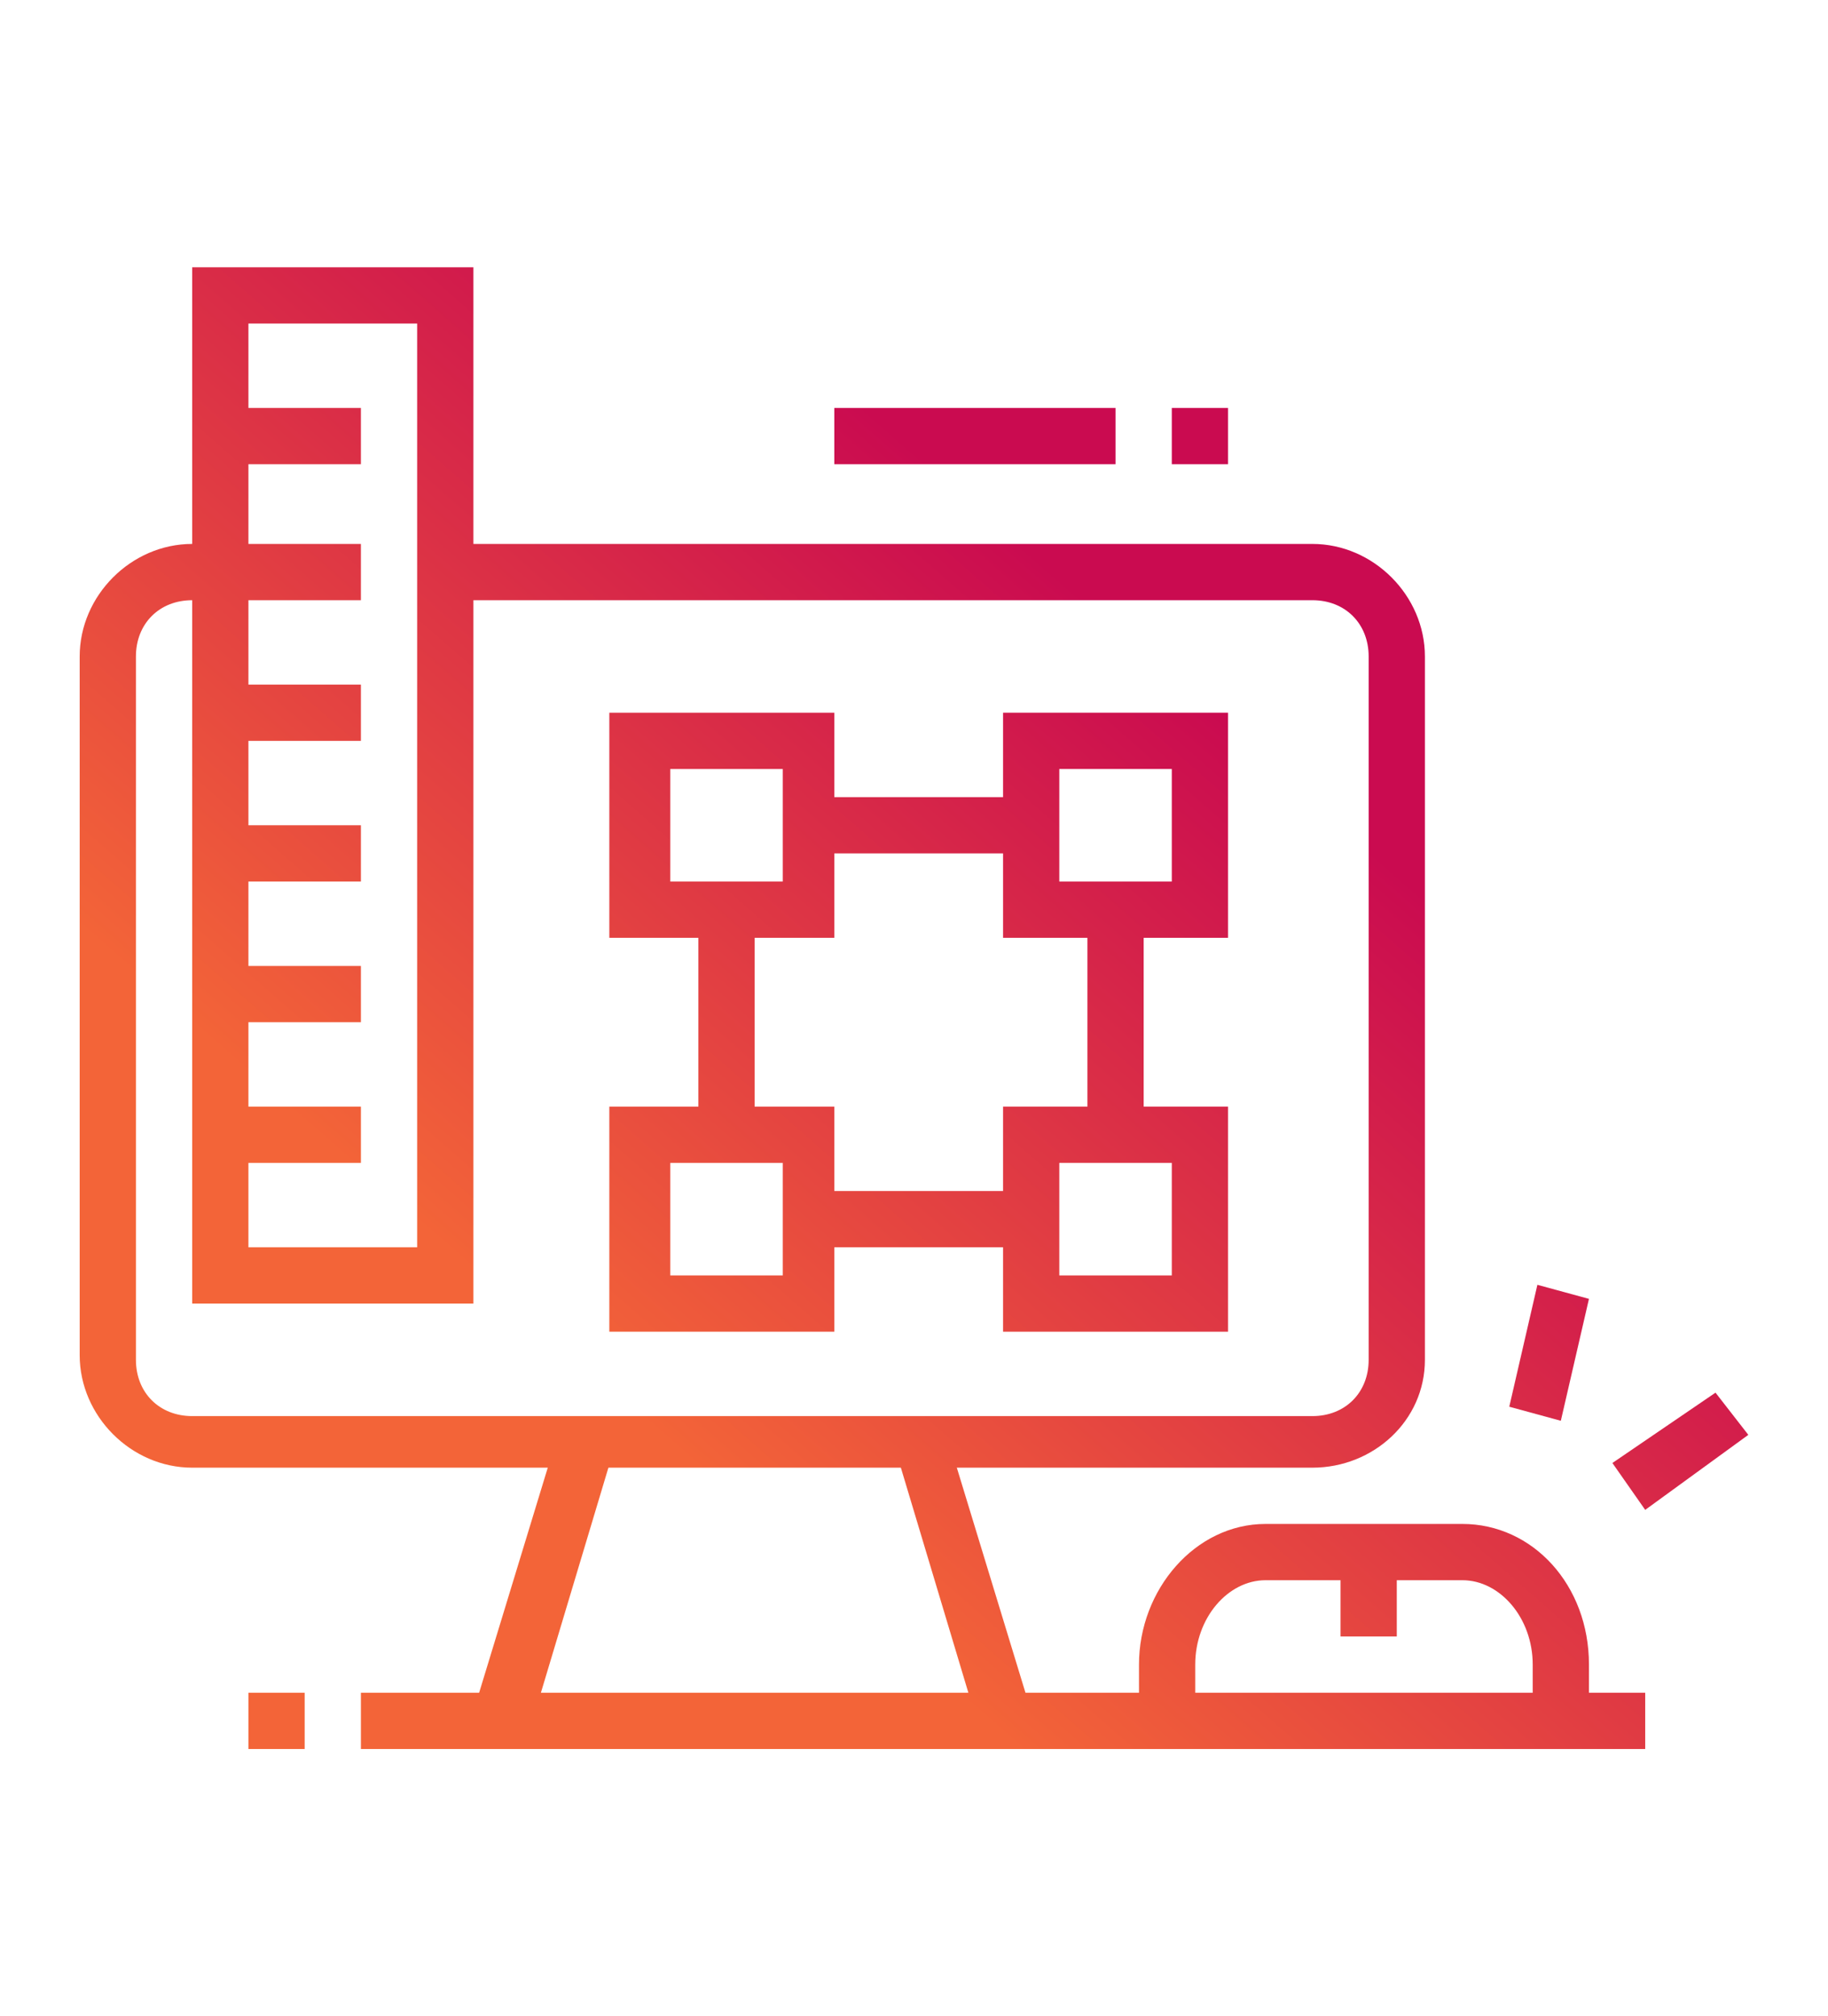 <?xml version="1.0" encoding="utf-8"?>
<!-- Generator: Adobe Illustrator 24.1.0, SVG Export Plug-In . SVG Version: 6.00 Build 0)  -->
<svg version="1.1" id="Layer_1" xmlns="http://www.w3.org/2000/svg" xmlns:xlink="http://www.w3.org/1999/xlink" x="0px" y="0px"
	 width="39px" height="43px" viewBox="0 0 39 43" style="enable-background:new 0 0 39 43;" xml:space="preserve">
<style type="text/css">
	.st0{display:none;}
	.st1{display:inline;fill:url(#SVGID_1_);}
	.st2{display:inline;fill:url(#SVGID_2_);}
	.st3{display:inline;fill:url(#SVGID_3_);}
	.st4{display:inline;fill:url(#SVGID_4_);}
	.st5{display:inline;fill:url(#SVGID_5_);}
	.st6{display:inline;fill:url(#SVGID_6_);}
	.st7{display:inline;fill:url(#SVGID_7_);}
	.st8{display:inline;fill:url(#SVGID_8_);}
	.st9{display:inline;fill:url(#SVGID_9_);}
	.st10{display:inline;fill:url(#SVGID_10_);}
	.st11{display:inline;fill:url(#SVGID_11_);}
	.st12{display:inline;fill:url(#SVGID_12_);}
	.st13{display:inline;fill:url(#SVGID_13_);}
	.st14{display:inline;fill:url(#SVGID_14_);}
	.st15{display:inline;fill:url(#SVGID_15_);}
	.st16{display:inline;fill:url(#SVGID_16_);}
	.st17{display:inline;fill:url(#SVGID_17_);}
	.st18{display:inline;fill:url(#SVGID_18_);}
	.st19{display:inline;fill:url(#SVGID_19_);}
	.st20{display:inline;fill:url(#SVGID_20_);}
	.st21{display:inline;fill:url(#SVGID_21_);}
	.st22{display:inline;fill:url(#SVGID_22_);}
	.st23{display:inline;fill:url(#SVGID_23_);}
	.st24{display:inline;fill:url(#SVGID_24_);}
	.st25{display:inline;fill:url(#SVGID_25_);}
	.st26{display:inline;fill:url(#SVGID_26_);}
	.st27{display:inline;fill:url(#SVGID_27_);}
	.st28{display:inline;fill:url(#SVGID_28_);}
	.st29{display:inline;fill:url(#SVGID_29_);}
	.st30{display:inline;fill:url(#SVGID_30_);}
	.st31{display:inline;fill:url(#SVGID_31_);}
	.st32{display:inline;fill:url(#SVGID_32_);}
	.st33{display:inline;fill:url(#SVGID_33_);}
	.st34{display:inline;fill:url(#SVGID_34_);}
	.st35{display:inline;fill:url(#SVGID_35_);}
	.st36{display:inline;fill:url(#SVGID_36_);}
	.st37{display:inline;fill:url(#SVGID_37_);}
	.st38{display:inline;fill:url(#SVGID_38_);}
	.st39{display:inline;fill:url(#SVGID_39_);}
	.st40{display:inline;fill:url(#SVGID_40_);}
	.st41{display:inline;fill:url(#SVGID_41_);}
	.st42{display:inline;fill:url(#SVGID_42_);}
	.st43{display:inline;fill:url(#SVGID_43_);}
	.st44{display:inline;fill:url(#SVGID_44_);}
	.st45{display:inline;fill:url(#SVGID_45_);}
	.st46{display:inline;fill:url(#SVGID_46_);}
	.st47{display:inline;fill:url(#SVGID_47_);}
	.st48{display:inline;fill:url(#SVGID_48_);}
	.st49{display:inline;fill:url(#SVGID_49_);}
	.st50{display:inline;fill:url(#SVGID_50_);}
	.st51{display:inline;fill:url(#SVGID_51_);}
	.st52{display:inline;fill:url(#SVGID_52_);}
	.st53{display:inline;fill:url(#SVGID_53_);}
	.st54{display:inline;fill:url(#SVGID_54_);}
	.st55{display:inline;fill:url(#SVGID_55_);}
	.st56{display:inline;fill:url(#SVGID_56_);}
	.st57{display:inline;fill:url(#SVGID_57_);}
	.st58{display:inline;fill:url(#SVGID_58_);}
	.st59{display:inline;fill:url(#SVGID_59_);}
	.st60{display:inline;fill:url(#SVGID_60_);}
	.st61{display:inline;fill:url(#SVGID_61_);}
	.st62{display:inline;fill:url(#SVGID_62_);}
	.st63{display:inline;fill:url(#SVGID_63_);}
	.st64{display:inline;fill:url(#SVGID_64_);}
	.st65{display:inline;fill:url(#SVGID_65_);}
	.st66{display:inline;fill:url(#SVGID_66_);}
	.st67{display:inline;fill:url(#SVGID_67_);}
	.st68{display:inline;fill:url(#SVGID_68_);}
	.st69{display:inline;fill:url(#SVGID_69_);}
	.st70{display:inline;fill:url(#SVGID_70_);}
	.st71{display:inline;fill:url(#SVGID_71_);}
	.st72{display:inline;fill:url(#SVGID_72_);}
	.st73{display:inline;fill:url(#SVGID_73_);}
	.st74{display:inline;fill:url(#SVGID_74_);}
	.st75{display:inline;fill:url(#SVGID_75_);}
	.st76{display:inline;fill:url(#SVGID_76_);}
	.st77{display:inline;fill:url(#SVGID_77_);}
	.st78{display:inline;fill:url(#SVGID_78_);}
	.st79{display:inline;fill:url(#SVGID_79_);}
	.st80{display:inline;fill:url(#SVGID_80_);}
	.st81{display:inline;fill:url(#SVGID_81_);}
	.st82{display:inline;fill:url(#SVGID_82_);}
	.st83{fill:url(#SVGID_83_);}
	.st84{fill:url(#SVGID_84_);}
	.st85{fill:url(#SVGID_85_);}
	.st86{fill:url(#SVGID_86_);}
	.st87{fill:url(#SVGID_87_);}
	.st88{fill:url(#SVGID_88_);}
	.st89{fill:url(#SVGID_89_);}
	.st90{fill:url(#SVGID_90_);}
	.st91{fill:url(#SVGID_91_);}
	.st92{fill:url(#SVGID_92_);}
	.st93{fill:url(#SVGID_93_);}
	.st94{fill:url(#SVGID_94_);}
	.st95{fill:url(#SVGID_95_);}
	.st96{fill:url(#SVGID_96_);}
	.st97{fill:url(#SVGID_97_);}
	.st98{fill:url(#SVGID_98_);}
	.st99{fill:url(#SVGID_99_);}
	.st100{fill:url(#SVGID_100_);}
	.st101{fill:url(#SVGID_101_);}
	.st102{fill:url(#SVGID_102_);}
	.st103{fill:url(#SVGID_103_);}
	.st104{fill:url(#SVGID_104_);}
	.st105{fill:url(#SVGID_105_);}
	.st106{fill:url(#SVGID_106_);}
	.st107{fill:url(#SVGID_107_);}
	.st108{display:inline;fill:url(#SVGID_108_);}
	.st109{display:inline;fill:url(#SVGID_109_);}
	.st110{display:inline;fill:url(#SVGID_110_);}
	.st111{display:inline;fill:url(#SVGID_111_);}
	.st112{display:inline;fill:url(#SVGID_112_);}
	.st113{display:inline;fill:url(#SVGID_113_);}
	.st114{display:inline;fill:url(#SVGID_114_);}
	.st115{display:inline;fill:url(#SVGID_115_);}
	.st116{display:inline;fill:url(#SVGID_116_);}
	.st117{display:inline;fill:url(#SVGID_117_);}
	.st118{display:inline;fill:url(#SVGID_118_);}
	.st119{display:inline;fill:url(#SVGID_119_);}
	.st120{display:inline;fill:url(#SVGID_120_);}
	.st121{display:inline;fill:url(#SVGID_121_);}
	.st122{display:inline;fill:url(#SVGID_122_);}
	.st123{display:inline;fill:url(#SVGID_123_);}
	.st124{display:inline;fill:url(#SVGID_124_);}
	.st125{display:inline;fill:url(#SVGID_125_);}
	.st126{display:inline;fill:url(#SVGID_126_);}
	.st127{display:inline;fill:url(#SVGID_127_);}
	.st128{display:inline;fill:url(#SVGID_128_);}
	.st129{display:inline;fill:url(#SVGID_129_);}
	.st130{display:inline;fill:url(#SVGID_130_);}
	.st131{display:inline;fill:url(#SVGID_131_);}
	.st132{display:inline;fill:url(#SVGID_132_);}
	.st133{display:inline;fill:url(#SVGID_133_);}
	.st134{display:inline;fill:url(#SVGID_134_);}
	.st135{display:inline;fill:url(#SVGID_135_);}
	.st136{display:inline;fill:url(#SVGID_136_);}
	.st137{display:inline;fill:url(#SVGID_137_);}
	.st138{display:inline;fill:url(#SVGID_138_);}
	.st139{display:inline;fill:url(#SVGID_139_);}
	.st140{display:inline;fill:url(#SVGID_140_);}
	.st141{display:inline;fill:url(#SVGID_141_);}
	.st142{display:inline;fill:url(#SVGID_142_);}
	.st143{display:inline;fill:url(#SVGID_143_);}
	.st144{display:inline;fill:url(#SVGID_144_);}
	.st145{display:inline;fill:url(#SVGID_145_);}
	.st146{display:inline;fill:url(#SVGID_146_);}
	.st147{display:inline;fill:url(#SVGID_147_);}
	.st148{display:inline;fill:url(#SVGID_148_);}
	.st149{display:inline;fill:url(#SVGID_149_);}
	.st150{display:inline;fill:url(#SVGID_150_);}
	.st151{display:inline;fill:url(#SVGID_151_);}
	.st152{display:inline;fill:url(#SVGID_152_);}
	.st153{display:inline;fill:url(#SVGID_153_);}
	.st154{display:inline;fill:url(#SVGID_154_);}
	.st155{display:inline;fill:url(#SVGID_155_);}
	.st156{display:inline;fill:url(#SVGID_156_);}
	.st157{display:inline;fill:url(#SVGID_157_);}
	.st158{display:inline;fill:url(#SVGID_158_);}
	.st159{display:inline;fill:url(#SVGID_159_);}
	.st160{display:inline;fill:url(#SVGID_160_);}
	.st161{display:inline;fill:url(#SVGID_161_);}
	.st162{display:inline;fill:url(#SVGID_162_);}
	.st163{display:inline;fill:url(#SVGID_163_);}
	.st164{display:inline;fill:url(#SVGID_164_);}
	.st165{display:inline;fill:url(#SVGID_165_);}
	.st166{display:inline;fill:url(#SVGID_166_);}
	.st167{display:inline;fill:url(#SVGID_167_);}
	.st168{display:inline;fill:url(#SVGID_168_);}
	.st169{display:inline;fill:url(#SVGID_169_);}
	.st170{display:inline;fill:url(#SVGID_170_);}
	.st171{display:inline;fill:url(#SVGID_171_);}
</style>
<g class="st0">
	<linearGradient id="SVGID_1_" gradientUnits="userSpaceOnUse" x1="4.563" y1="22.297" x2="17.345" y2="7.688">
		<stop  offset="0" style="stop-color:#F36438"/>
		<stop  offset="1" style="stop-color:#CA0B50"/>
	</linearGradient>
	<rect x="4.8" y="9.4" class="st1" width="1.2" height="23.7"/>
	<linearGradient id="SVGID_2_" gradientUnits="userSpaceOnUse" x1="7.785" y1="25.117" x2="20.568" y2="10.508">
		<stop  offset="0" style="stop-color:#F36438"/>
		<stop  offset="1" style="stop-color:#CA0B50"/>
	</linearGradient>
	<path class="st2" d="M4.8,33.8c-1.6,0-3-1.3-3-3V11.8c0-1.6,1.3-3,3-3c0.2,0,0.4,0,0.6,0.1l6,1.1l-0.2,1.2l-6-1.1
		C4.1,9.8,3,10.7,3,11.8v19.1c0,1,0.8,1.8,1.8,1.8c0.1,0,0.2,0,0.4,0l16.1-3.1l0.2,1.2L5.4,33.8C5.2,33.8,5,33.8,4.8,33.8z"/>
	<linearGradient id="SVGID_3_" gradientUnits="userSpaceOnUse" x1="17.007" y1="33.186" x2="29.79" y2="18.577">
		<stop  offset="0" style="stop-color:#F36438"/>
		<stop  offset="1" style="stop-color:#CA0B50"/>
	</linearGradient>
	<polygon class="st3" points="6.2,39 5.9,37.8 21.3,34.9 21.5,36.1 	"/>
	<linearGradient id="SVGID_4_" gradientUnits="userSpaceOnUse" x1="10.369" y1="27.378" x2="23.152" y2="12.769">
		<stop  offset="0" style="stop-color:#F36438"/>
		<stop  offset="1" style="stop-color:#CA0B50"/>
	</linearGradient>
	<polygon class="st4" points="5.5,29 5.4,27.8 14.2,27 14.3,28.1 	"/>
	<linearGradient id="SVGID_5_" gradientUnits="userSpaceOnUse" x1="13.649" y1="30.247" x2="26.431" y2="15.638">
		<stop  offset="0" style="stop-color:#F36438"/>
		<stop  offset="1" style="stop-color:#CA0B50"/>
	</linearGradient>
	<polygon class="st5" points="15.7,28 15.6,26.8 16.6,26.7 16.7,27.9 	"/>
	<linearGradient id="SVGID_6_" gradientUnits="userSpaceOnUse" x1="19.128" y1="35.041" x2="31.911" y2="20.433">
		<stop  offset="0" style="stop-color:#F36438"/>
		<stop  offset="1" style="stop-color:#CA0B50"/>
	</linearGradient>
	<path class="st6" d="M23.9,34.4c-1,0-1.9-0.7-2.3-1.6l-1.2-3.6c-0.1-0.2-0.1-0.5-0.1-0.8c0-1.3,1.1-2.4,2.4-2.4
		c1,0,1.9,0.7,2.3,1.6l1.2,3.6c0.1,0.2,0.1,0.5,0.1,0.8C26.3,33.4,25.2,34.4,23.9,34.4z M22.7,27.3c-0.7,0-1.2,0.5-1.2,1.2
		c0,0.1,0,0.3,0.1,0.4l1.2,3.6c0.2,0.5,0.6,0.8,1.1,0.8c0.7,0,1.2-0.5,1.2-1.2c0-0.1,0-0.3-0.1-0.4l-1.2-3.6
		C23.7,27.6,23.2,27.3,22.7,27.3z"/>
	<linearGradient id="SVGID_7_" gradientUnits="userSpaceOnUse" x1="20.962" y1="36.646" x2="33.744" y2="22.037">
		<stop  offset="0" style="stop-color:#F36438"/>
		<stop  offset="1" style="stop-color:#CA0B50"/>
	</linearGradient>
	<path class="st7" d="M26.3,32c-0.3,0-0.7-0.1-1-0.2l0.5-1.1c0.2,0.1,0.3,0.1,0.5,0.1c0.7,0,1.2-0.5,1.2-1.2c0-0.1,0-0.3-0.1-0.4
		l-0.6-2.1l1.1-0.3l0.6,2c0.1,0.2,0.1,0.5,0.1,0.7C28.7,31,27.6,32,26.3,32z"/>
	<linearGradient id="SVGID_8_" gradientUnits="userSpaceOnUse" x1="23.804" y1="39.133" x2="36.586" y2="24.524">
		<stop  offset="0" style="stop-color:#F36438"/>
		<stop  offset="1" style="stop-color:#CA0B50"/>
	</linearGradient>
	<path class="st8" d="M24.5,34.3l-0.1-1.2c0,0,2.6-0.2,3.6-0.4c0.9-0.2,1.8-0.7,2.5-1.1c0.9-0.5,1.6-0.9,2.4-0.9h1.8V32h-1.8
		c-0.5,0-1.1,0.4-1.8,0.7c-0.8,0.4-1.8,0.9-2.8,1.2C27.1,34.2,24.6,34.3,24.5,34.3z"/>
	<linearGradient id="SVGID_9_" gradientUnits="userSpaceOnUse" x1="18.875" y1="34.82" x2="31.658" y2="20.212">
		<stop  offset="0" style="stop-color:#F36438"/>
		<stop  offset="1" style="stop-color:#CA0B50"/>
	</linearGradient>
	<path class="st9" d="M31.1,29.1c-2,0-3.4-0.6-4.4-2l-3.9-3.2c-0.4-0.4-0.6-0.8-0.6-1.3c0-1,0.8-1.8,1.8-1.8c0.3,0,0.5,0,0.7,0.1
		c1.7,0.8,6.3,3,6.3,3c0,0,2.4,1,3.7,1h0v1.2h0c-1.6,0-4.1-1.1-4.2-1.1c-0.1,0-4.7-2.2-6.4-3c0,0,0,0-0.2,0c-0.3,0-0.6,0.3-0.6,0.6
		c0,0.2,0.1,0.3,0.2,0.4l4,3.4c0.8,1.1,1.9,1.5,3.5,1.5V29.1z"/>
	<linearGradient id="SVGID_10_" gradientUnits="userSpaceOnUse" x1="12.181" y1="28.962" x2="24.963" y2="14.354">
		<stop  offset="0" style="stop-color:#F36438"/>
		<stop  offset="1" style="stop-color:#CA0B50"/>
	</linearGradient>
	<polygon class="st10" points="16.9,21.9 16.6,20.7 22.4,18.9 22.8,20 	"/>
	<linearGradient id="SVGID_11_" gradientUnits="userSpaceOnUse" x1="14.194" y1="30.724" x2="26.977" y2="16.116">
		<stop  offset="0" style="stop-color:#F36438"/>
		<stop  offset="1" style="stop-color:#CA0B50"/>
	</linearGradient>
	<polygon class="st11" points="24.2,19.6 23.8,18.5 24.9,18.2 25.2,19.3 	"/>
	<linearGradient id="SVGID_12_" gradientUnits="userSpaceOnUse" x1="11.773" y1="28.606" x2="24.556" y2="13.997">
		<stop  offset="0" style="stop-color:#F36438"/>
		<stop  offset="1" style="stop-color:#CA0B50"/>
	</linearGradient>
	<path class="st12" d="M22.7,27.3h-3c-0.7,0-1.4-0.4-1.6-1.1l-1.9-4.6c-0.3-0.4-2.2-2.7-3.5-4.2c-0.1-0.2-0.2-0.4-0.2-0.6
		c0-0.4,0.3-0.7,0.6-0.9l2.7-0.8l0.3,1.1L14,17c3.3,4,3.3,4,3.3,4.1l1.9,4.7c0.1,0.2,0.3,0.4,0.5,0.4h3V27.3z M13.6,17.1L13.6,17.1
		L13.6,17.1z"/>
	<linearGradient id="SVGID_13_" gradientUnits="userSpaceOnUse" x1="6.101" y1="23.642" x2="18.883" y2="9.034">
		<stop  offset="0" style="stop-color:#F36438"/>
		<stop  offset="1" style="stop-color:#CA0B50"/>
	</linearGradient>
	<path class="st13" d="M10.2,24.3c-2,0-3-2-3-6c0-3.7,2.4-5.4,4.8-5.4c1.7,0,2.6,1.3,2.7,1.4l-1,0.7c0,0-0.7-0.9-1.7-0.9
		c-1.7,0-3.6,1.1-3.6,4.2c0,2.2,0.3,4.8,1.8,4.8c0.5,0,1.2-0.8,1.2-1.2c0-0.7-0.2-0.8-0.4-1.1c-0.3-0.3-0.8-0.8-0.8-1.9h1.2
		c0,0.7,0.2,0.8,0.4,1.1c0.3,0.3,0.8,0.8,0.8,1.9C12.6,23,11.3,24.3,10.2,24.3z"/>
	<linearGradient id="SVGID_14_" gradientUnits="userSpaceOnUse" x1="5.534" y1="23.146" x2="18.316" y2="8.538">
		<stop  offset="0" style="stop-color:#F36438"/>
		<stop  offset="1" style="stop-color:#CA0B50"/>
	</linearGradient>
	<rect x="10.2" y="16.5" class="st14" width="1.2" height="1.2"/>
	<linearGradient id="SVGID_15_" gradientUnits="userSpaceOnUse" x1="4.905" y1="22.596" x2="17.688" y2="7.988">
		<stop  offset="0" style="stop-color:#F36438"/>
		<stop  offset="1" style="stop-color:#CA0B50"/>
	</linearGradient>
	<path class="st15" d="M16.3,14.2c-0.2-0.1-3.7-2.2-3.7-4.9c0-2.6,1.5-3,2.4-3c2.4,0,3.6,4.2,3.6,6.6h-1.2c0-2.3-1.2-5.4-2.4-5.4
		c-0.4,0-1.2,0-1.2,1.8c0,1.7,2.2,3.3,3.1,3.8L16.3,14.2z"/>
	<linearGradient id="SVGID_16_" gradientUnits="userSpaceOnUse" x1="7.295" y1="24.688" x2="20.078" y2="10.079">
		<stop  offset="0" style="stop-color:#F36438"/>
		<stop  offset="1" style="stop-color:#CA0B50"/>
	</linearGradient>
	<path class="st16" d="M23.7,11.9l-1.1-0.5c0,0,0.7-1.6,0.7-3.2c0-1.9-0.7-3-1.8-3c-1.1,0-1.8,0.9-1.8,1.8c0,0.4,0,0.7,0.1,1.1
		l-1.2,0.2c-0.1-0.4-0.1-0.9-0.1-1.3c0-1.4,1.2-2.9,3-2.9c1.4,0,3,1.1,3,4.2C24.5,10.1,23.7,11.8,23.7,11.9z"/>
	<linearGradient id="SVGID_17_" gradientUnits="userSpaceOnUse" x1="7.317" y1="24.706" x2="20.099" y2="10.098">
		<stop  offset="0" style="stop-color:#F36438"/>
		<stop  offset="1" style="stop-color:#CA0B50"/>
	</linearGradient>
	<path class="st17" d="M20.2,11.2L20.2,11.2c-0.3-0.4-0.8-1-1.1-1.6l1.1-0.5c0.2,0.4,0.6,1,0.8,1.2l0.1,0.1L20.2,11.2z"/>
	<linearGradient id="SVGID_18_" gradientUnits="userSpaceOnUse" x1="11.322" y1="28.211" x2="24.104" y2="13.602">
		<stop  offset="0" style="stop-color:#F36438"/>
		<stop  offset="1" style="stop-color:#CA0B50"/>
	</linearGradient>
	<path class="st18" d="M26.3,12.4h-1.2c0-0.2,0-0.7,0.1-1.3l1.2,0.2C26.3,11.8,26.3,12.2,26.3,12.4z"/>
	<linearGradient id="SVGID_19_" gradientUnits="userSpaceOnUse" x1="13.285" y1="29.929" x2="26.068" y2="15.32">
		<stop  offset="0" style="stop-color:#F36438"/>
		<stop  offset="1" style="stop-color:#CA0B50"/>
	</linearGradient>
	<polygon class="st19" points="8.4,38.2 7.2,37.9 8.9,32.2 10.1,32.6 	"/>
	<linearGradient id="SVGID_20_" gradientUnits="userSpaceOnUse" x1="14.725" y1="31.189" x2="27.508" y2="16.58">
		<stop  offset="0" style="stop-color:#F36438"/>
		<stop  offset="1" style="stop-color:#CA0B50"/>
	</linearGradient>
	<polygon class="st20" points="12,37.4 10.8,37.3 11.4,31.8 12.6,32 	"/>
	<linearGradient id="SVGID_21_" gradientUnits="userSpaceOnUse" x1="17.522" y1="33.636" x2="30.305" y2="19.028">
		<stop  offset="0" style="stop-color:#F36438"/>
		<stop  offset="1" style="stop-color:#CA0B50"/>
	</linearGradient>
	<polygon class="st21" points="17.3,36.2 16.7,30.9 17.9,30.8 18.5,36.1 	"/>
	<linearGradient id="SVGID_22_" gradientUnits="userSpaceOnUse" x1="25.681" y1="40.776" x2="38.464" y2="26.167">
		<stop  offset="0" style="stop-color:#F36438"/>
		<stop  offset="1" style="stop-color:#CA0B50"/>
	</linearGradient>
	<path class="st22" d="M34.9,35c-0.2,0-0.4-0.1-0.5-0.2c-0.2-0.2-0.3-0.4-0.3-0.7v-9.5c0-0.4,0.3-0.8,0.8-0.9l2-0.4l0.3,1.2
		l-1.9,0.4v8.8c0.7-0.1,1.6-0.4,1.6-0.4l0.3,1.2c0,0-1.6,0.4-2.1,0.5C35,35,35,35,34.9,35z M35.1,24.9L35.1,24.9
		C35.1,25,35.1,24.9,35.1,24.9z"/>
	<linearGradient id="SVGID_23_" gradientUnits="userSpaceOnUse" x1="13.962" y1="30.521" x2="26.744" y2="15.912">
		<stop  offset="0" style="stop-color:#F36438"/>
		<stop  offset="1" style="stop-color:#CA0B50"/>
	</linearGradient>
	<path class="st23" d="M29.1,23.9l-0.4-0.5L28.4,23c0.2-0.1,0.3-0.3,0.3-0.5c0-0.1,0-0.2-0.1-0.3c-0.5-1-1.5-3.4-1.7-3.9
		c-0.3-0.4-2.3-2.8-3.4-4.1l-4.2,1.2c-0.1,0-0.2,0.1-0.2,0.2c0,0.1,0,0.1,0,0.1c0.4,0.6,1,1.2,1.2,1.4L19.6,18
		c-0.2-0.2-0.8-0.9-1.3-1.5C18.1,16.3,18,16,18,15.6c0-0.6,0.4-1.2,1-1.4l4.4-1.3c0.1,0,0.2,0,0.3,0c0.2,0,0.5,0.1,0.7,0.4
		c3.5,4.3,3.6,4.4,3.6,4.4c0,0,1.2,2.8,1.7,3.9c0.1,0.2,0.2,0.5,0.2,0.8C29.9,23.1,29.6,23.6,29.1,23.9z M23.7,14.1L23.7,14.1
		C23.7,14.1,23.7,14.1,23.7,14.1z"/>
	<linearGradient id="SVGID_24_" gradientUnits="userSpaceOnUse" x1="13.452" y1="30.075" x2="26.234" y2="15.466">
		<stop  offset="0" style="stop-color:#F36438"/>
		<stop  offset="1" style="stop-color:#CA0B50"/>
	</linearGradient>
	<path class="st24" d="M32,14.7c-1.5,0-2.7-1.2-2.7-2.7c0-1.5-0.6-1.5-1.2-1.5V9.4c0.6,0,2.4,0,2.4,2.7c0,0.8,0.7,1.5,1.5,1.5
		s1.5-0.7,1.5-1.5c0-4.5-2.4-4.5-3.6-4.5c-1.6,0-2.6,0.8-3.1,2.6l-1.1-0.3c0.7-2.3,2.1-3.4,4.3-3.4c1.2,0,4.8,0,4.8,5.7
		C34.7,13.5,33.4,14.7,32,14.7z"/>
</g>
<g class="st0">
	<linearGradient id="SVGID_25_" gradientUnits="userSpaceOnUse" x1="22.908" y1="38.349" x2="35.691" y2="23.74">
		<stop  offset="0" style="stop-color:#F36438"/>
		<stop  offset="1" style="stop-color:#CA0B50"/>
	</linearGradient>
	<rect x="32.6" y="25.1" class="st25" width="1.2" height="3"/>
	<linearGradient id="SVGID_26_" gradientUnits="userSpaceOnUse" x1="3.464" y1="21.335" x2="16.247" y2="6.727">
		<stop  offset="0" style="stop-color:#F36438"/>
		<stop  offset="1" style="stop-color:#CA0B50"/>
	</linearGradient>
	<path class="st26" d="M5.2,28.1H4V12c0-1.6,1.3-3,3-3h14.9v1.2H7c-1,0-1.8,0.8-1.8,1.8V28.1z"/>
	<linearGradient id="SVGID_27_" gradientUnits="userSpaceOnUse" x1="19.538" y1="35.4" x2="32.321" y2="20.791">
		<stop  offset="0" style="stop-color:#F36438"/>
		<stop  offset="1" style="stop-color:#CA0B50"/>
	</linearGradient>
	<path class="st27" d="M31.4,33.4H14.3v-1.2h17.1c1.3,0,2.4-1.1,2.4-2.4v-0.6c0-0.3-0.3-0.6-0.6-0.6H14.7v-1.2h18.5
		c1,0,1.8,0.8,1.8,1.8v0.6C35,31.8,33.4,33.4,31.4,33.4z"/>
	<linearGradient id="SVGID_28_" gradientUnits="userSpaceOnUse" x1="10.022" y1="27.074" x2="22.805" y2="12.465">
		<stop  offset="0" style="stop-color:#F36438"/>
		<stop  offset="1" style="stop-color:#CA0B50"/>
	</linearGradient>
	<path class="st28" d="M10.4,33.4h-4c-2,0-3.6-1.6-3.6-3.6v-0.6c0-1,0.8-1.8,1.8-1.8H10v1.2H4.6c-0.3,0-0.6,0.3-0.6,0.6v0.6
		c0,1.3,1.1,2.4,2.4,2.4h4V33.4z"/>
	<linearGradient id="SVGID_29_" gradientUnits="userSpaceOnUse" x1="0.469" y1="18.715" x2="13.252" y2="4.106">
		<stop  offset="0" style="stop-color:#F36438"/>
		<stop  offset="1" style="stop-color:#CA0B50"/>
	</linearGradient>
	<rect x="1.6" y="14.3" class="st29" width="1.2" height="4.8"/>
	<linearGradient id="SVGID_30_" gradientUnits="userSpaceOnUse" x1="2.538" y1="20.525" x2="15.32" y2="5.916">
		<stop  offset="0" style="stop-color:#F36438"/>
		<stop  offset="1" style="stop-color:#CA0B50"/>
	</linearGradient>
	<rect x="1.6" y="20.3" class="st30" width="1.2" height="1.2"/>
	<linearGradient id="SVGID_31_" gradientUnits="userSpaceOnUse" x1="16.723" y1="32.937" x2="29.506" y2="18.328">
		<stop  offset="0" style="stop-color:#F36438"/>
		<stop  offset="1" style="stop-color:#CA0B50"/>
	</linearGradient>
	<rect x="16.5" y="29.8" class="st31" width="4.8" height="1.2"/>
	<linearGradient id="SVGID_32_" gradientUnits="userSpaceOnUse" x1="26.307" y1="41.323" x2="39.089" y2="26.714">
		<stop  offset="0" style="stop-color:#F36438"/>
		<stop  offset="1" style="stop-color:#CA0B50"/>
	</linearGradient>
	<rect x="26.1" y="35.2" class="st32" width="10.1" height="1.2"/>
	<linearGradient id="SVGID_33_" gradientUnits="userSpaceOnUse" x1="22.422" y1="37.924" x2="35.205" y2="23.315">
		<stop  offset="0" style="stop-color:#F36438"/>
		<stop  offset="1" style="stop-color:#CA0B50"/>
	</linearGradient>
	<rect x="23.7" y="35.2" class="st33" width="1.2" height="1.2"/>
	<linearGradient id="SVGID_34_" gradientUnits="userSpaceOnUse" x1="12.628" y1="29.354" x2="25.41" y2="14.745">
		<stop  offset="0" style="stop-color:#F36438"/>
		<stop  offset="1" style="stop-color:#CA0B50"/>
	</linearGradient>
	<rect x="6.4" y="34.6" class="st34" width="1.2" height="2.4"/>
	<linearGradient id="SVGID_35_" gradientUnits="userSpaceOnUse" x1="14.106" y1="30.647" x2="26.888" y2="16.038">
		<stop  offset="0" style="stop-color:#F36438"/>
		<stop  offset="1" style="stop-color:#CA0B50"/>
	</linearGradient>
	<rect x="6.4" y="38.2" class="st35" width="1.2" height="1.2"/>
	<linearGradient id="SVGID_36_" gradientUnits="userSpaceOnUse" x1="4.501" y1="22.243" x2="17.284" y2="7.634">
		<stop  offset="0" style="stop-color:#F36438"/>
		<stop  offset="1" style="stop-color:#CA0B50"/>
	</linearGradient>
	<rect x="18.9" y="3.6" class="st36" width="1.2" height="3"/>
	<linearGradient id="SVGID_37_" gradientUnits="userSpaceOnUse" x1="-1.051" y1="17.385" x2="11.732" y2="2.776">
		<stop  offset="0" style="stop-color:#F36438"/>
		<stop  offset="1" style="stop-color:#CA0B50"/>
	</linearGradient>
	<polygon class="st37" points="10.6,4.2 9.4,4.2 9.4,5.4 10.6,5.4 10.6,4.2 	"/>
	<linearGradient id="SVGID_38_" gradientUnits="userSpaceOnUse" x1="0.131" y1="18.419" x2="12.914" y2="3.811">
		<stop  offset="0" style="stop-color:#F36438"/>
		<stop  offset="1" style="stop-color:#CA0B50"/>
	</linearGradient>
	<polygon class="st38" points="10.6,6.6 9.4,6.6 9.4,7.8 10.6,7.8 10.6,6.6 	"/>
	<linearGradient id="SVGID_39_" gradientUnits="userSpaceOnUse" x1="13.472" y1="30.093" x2="26.255" y2="15.484">
		<stop  offset="0" style="stop-color:#F36438"/>
		<stop  offset="1" style="stop-color:#CA0B50"/>
	</linearGradient>
	<polygon class="st39" points="36.2,4.2 35,4.2 35,5.4 36.2,5.4 36.2,4.2 	"/>
	<linearGradient id="SVGID_40_" gradientUnits="userSpaceOnUse" x1="14.654" y1="31.127" x2="27.437" y2="16.518">
		<stop  offset="0" style="stop-color:#F36438"/>
		<stop  offset="1" style="stop-color:#CA0B50"/>
	</linearGradient>
	<polygon class="st40" points="36.2,6.6 35,6.6 35,7.8 36.2,7.8 36.2,6.6 	"/>
	<linearGradient id="SVGID_41_" gradientUnits="userSpaceOnUse" x1="6.746" y1="24.207" x2="19.529" y2="9.599">
		<stop  offset="0" style="stop-color:#F36438"/>
		<stop  offset="1" style="stop-color:#CA0B50"/>
	</linearGradient>
	<path class="st41" d="M13.6,22.1l0-1.2c0.8,0,1.2-0.9,1.2-2.4c0-3.1-1.9-3.9-3-4.1v0.4c0,1.2-0.5,1.8-1,2.3c-0.4,0.5-0.8,1-0.8,2
		c0,1.5,0.9,1.7,1.3,1.8l-0.2,1.2c-1.1-0.2-2.3-1-2.3-3c0-1.4,0.6-2.1,1.1-2.7c0.4-0.5,0.7-0.9,0.7-1.6v-1.7l0.6,0
		c0,0,4.8,0.1,4.8,5.4C15.9,21.8,14.1,22.1,13.6,22.1z"/>
	<linearGradient id="SVGID_42_" gradientUnits="userSpaceOnUse" x1="12.659" y1="29.381" x2="25.442" y2="14.773">
		<stop  offset="0" style="stop-color:#F36438"/>
		<stop  offset="1" style="stop-color:#CA0B50"/>
	</linearGradient>
	<path class="st42" d="M12.3,39.4c-1.2,0-2.1-0.9-2.2-2.2l-0.1-0.9c-0.3-2.9-0.7-7.9-0.7-9c0-0.8,0.1-1.7,0.3-2.5l1-3.9H14l1,3.9
		c0.2,0.8,0.3,1.7,0.3,2.5c0,1.1-0.5,6.3-0.7,9.1l-0.1,0.8C14.4,38.5,13.5,39.4,12.3,39.4z M11.6,22.1l-0.8,3
		c-0.2,0.7-0.3,1.5-0.3,2.2c0,1,0.5,6.1,0.7,8.8l0.1,0.9c0,0.5,0.4,1.1,1,1.1c0.6,0,0.9-0.6,1-1.1l0.1-0.8c0.3-2.8,0.7-7.9,0.7-9
		c0-0.7-0.1-1.5-0.3-2.2l-0.8-3H11.6z"/>
	<linearGradient id="SVGID_43_" gradientUnits="userSpaceOnUse" x1="10.644" y1="27.618" x2="23.426" y2="13.009">
		<stop  offset="0" style="stop-color:#F36438"/>
		<stop  offset="1" style="stop-color:#CA0B50"/>
	</linearGradient>
	<rect x="10.1" y="25.1" class="st43" width="4.5" height="1.2"/>
	<linearGradient id="SVGID_44_" gradientUnits="userSpaceOnUse" x1="12.955" y1="29.64" x2="25.738" y2="15.032">
		<stop  offset="0" style="stop-color:#F36438"/>
		<stop  offset="1" style="stop-color:#CA0B50"/>
	</linearGradient>
	<path class="st44" d="M26.6,17.7c-2.4-0.7-4.1-2.9-4.1-5.5c0-3.1,2.5-5.7,5.7-5.7s5.7,2.5,5.7,5.7c0,1.7-0.6,3.1-1.8,4.2l-0.8-0.9
		c1-0.8,1.4-1.9,1.4-3.3c0-2.5-2-4.5-4.5-4.5s-4.5,2-4.5,4.5c0,2,1.3,3.8,3.3,4.3L26.6,17.7z"/>
	<linearGradient id="SVGID_45_" gradientUnits="userSpaceOnUse" x1="19.602" y1="35.456" x2="32.385" y2="20.848">
		<stop  offset="0" style="stop-color:#F36438"/>
		<stop  offset="1" style="stop-color:#CA0B50"/>
	</linearGradient>
	<path class="st45" d="M30.6,23.9c-0.5-0.1-0.9-0.3-1.2-0.5l0.7-1c0.2,0.2,0.4,0.2,0.7,0.3L30.6,23.9z"/>
	<linearGradient id="SVGID_46_" gradientUnits="userSpaceOnUse" x1="18.166" y1="34.199" x2="30.948" y2="19.591">
		<stop  offset="0" style="stop-color:#F36438"/>
		<stop  offset="1" style="stop-color:#CA0B50"/>
	</linearGradient>
	<path class="st46" d="M32.1,23.9l-0.1-1.2c2.3-0.1,4.1-2,4.1-4.5c0-2.5-2-4.5-4.5-4.5c-0.7,0-1.1,0-1.6,0.3l-0.5-1.1
		c0.8-0.3,1.4-0.4,2.1-0.4c3.1,0,5.7,2.5,5.7,5.7C37.4,21.3,35.1,23.7,32.1,23.9z"/>
	<linearGradient id="SVGID_47_" gradientUnits="userSpaceOnUse" x1="15.686" y1="32.029" x2="28.468" y2="17.421">
		<stop  offset="0" style="stop-color:#F36438"/>
		<stop  offset="1" style="stop-color:#CA0B50"/>
	</linearGradient>
	<path class="st47" d="M27.7,22.2c-1.1-1.1-1.7-2.5-1.7-4c0-1.5,0.6-2.9,1.7-4l0.8,0.8c-0.8,0.8-1.3,2-1.3,3.2
		c0,1.2,0.5,2.3,1.3,3.2L27.7,22.2z"/>
	<linearGradient id="SVGID_48_" gradientUnits="userSpaceOnUse" x1="10.133" y1="27.171" x2="22.916" y2="12.562">
		<stop  offset="0" style="stop-color:#F36438"/>
		<stop  offset="1" style="stop-color:#CA0B50"/>
	</linearGradient>
	<path class="st48" d="M21.3,15.2l-0.9-0.8c0.4-0.5,0.6-0.6,1.1-0.9l0.6,1C21.7,14.8,21.6,14.9,21.3,15.2z"/>
	<linearGradient id="SVGID_49_" gradientUnits="userSpaceOnUse" x1="13.974" y1="30.531" x2="26.756" y2="15.923">
		<stop  offset="0" style="stop-color:#F36438"/>
		<stop  offset="1" style="stop-color:#CA0B50"/>
	</linearGradient>
	<path class="st49" d="M24.6,23.9c-3.1,0-5.7-2.5-5.7-5.7c0-0.8,0.1-1.6,0.5-2.3l1.1,0.5c-0.2,0.5-0.4,1.1-0.4,1.8
		c0,2.5,2,4.5,4.5,4.5s4.5-2,4.5-4.5s-2-4.5-4.5-4.5c-0.4,0-0.8,0.1-1.2,0.2L23,12.8c0.5-0.1,1-0.2,1.5-0.2c3.1,0,5.7,2.5,5.7,5.7
		S27.7,23.9,24.6,23.9z"/>
</g>
<g class="st0">
	<linearGradient id="SVGID_50_" gradientUnits="userSpaceOnUse" x1="8.984" y1="26.166" x2="21.767" y2="11.557">
		<stop  offset="0" style="stop-color:#F36438"/>
		<stop  offset="1" style="stop-color:#CA0B50"/>
	</linearGradient>
	<polygon class="st50" points="7.9,27.5 7.7,26.3 8.9,26.2 9,27.4 	"/>
	<linearGradient id="SVGID_51_" gradientUnits="userSpaceOnUse" x1="5.599" y1="23.203" x2="18.381" y2="8.595">
		<stop  offset="0" style="stop-color:#F36438"/>
		<stop  offset="1" style="stop-color:#CA0B50"/>
	</linearGradient>
	<path class="st51" d="M7.3,37.6c-1.3,0-2.5-1-2.7-2.3l-3-23.9c0-0.1,0-0.2,0-0.3c0-1.5,1.2-2.7,2.7-2.7c1.3,0,2.5,1,2.7,2.3L8.7,25
		l-1.2,0.1L5.8,10.9C5.7,10.1,5,9.6,4.3,9.6c-0.8,0-1.5,0.7-1.5,1.5c0,0.1,0,0.1,0,0.2l3,23.9c0.1,0.7,0.7,1.3,1.5,1.3
		c0.8,0,1.5-0.7,1.5-1.5c0-0.1,0-0.1,0-0.2l-0.7-6l1.2-0.1l0.7,6c0,0.1,0,0.2,0,0.3C10,36.4,8.8,37.6,7.3,37.6z"/>
	<linearGradient id="SVGID_52_" gradientUnits="userSpaceOnUse" x1="2.455" y1="20.452" x2="15.237" y2="5.844">
		<stop  offset="0" style="stop-color:#F36438"/>
		<stop  offset="1" style="stop-color:#CA0B50"/>
	</linearGradient>
	<polygon class="st52" points="8.5,15 8,11.4 9.2,11.2 9.7,14.9 	"/>
	<linearGradient id="SVGID_53_" gradientUnits="userSpaceOnUse" x1="13.642" y1="30.241" x2="26.425" y2="15.633">
		<stop  offset="0" style="stop-color:#F36438"/>
		<stop  offset="1" style="stop-color:#CA0B50"/>
	</linearGradient>
	<polygon class="st53" points="9,31.6 8.8,30.4 18.4,28.7 18.6,29.9 	"/>
	<linearGradient id="SVGID_54_" gradientUnits="userSpaceOnUse" x1="15.083" y1="31.502" x2="27.866" y2="16.893">
		<stop  offset="0" style="stop-color:#F36438"/>
		<stop  offset="1" style="stop-color:#CA0B50"/>
	</linearGradient>
	<polygon class="st54" points="13.1,33.5 12.8,32.3 15.1,31.7 15.5,32.8 	"/>
	<linearGradient id="SVGID_55_" gradientUnits="userSpaceOnUse" x1="15.854" y1="32.177" x2="28.637" y2="17.568">
		<stop  offset="0" style="stop-color:#F36438"/>
		<stop  offset="1" style="stop-color:#CA0B50"/>
	</linearGradient>
	<path class="st55" d="M8,37.5l-0.4-1.1c0.1,0,7-2.2,9.5-3c0.8-0.3,1.1-0.4,1.1-1.2c0,0,0-0.1,0-0.1l-0.8-5.7l1.2-0.2l0.8,5.7
		c0,0.1,0,0.2,0,0.3c0,1.7-1.2,2.1-2,2.3C15.1,35.3,8.1,37.5,8,37.5z"/>
	<linearGradient id="SVGID_56_" gradientUnits="userSpaceOnUse" x1="-0.458" y1="17.903" x2="12.324" y2="3.295">
		<stop  offset="0" style="stop-color:#F36438"/>
		<stop  offset="1" style="stop-color:#CA0B50"/>
	</linearGradient>
	<path class="st56" d="M9.9,9.9C7.2,9.8,4.4,9.6,4.4,9.6l0.1-1.2c0,0,2.9,0.2,5.5,0.4L9.9,9.9z"/>
	<linearGradient id="SVGID_57_" gradientUnits="userSpaceOnUse" x1="5.915" y1="23.48" x2="18.698" y2="8.871">
		<stop  offset="0" style="stop-color:#F36438"/>
		<stop  offset="1" style="stop-color:#CA0B50"/>
	</linearGradient>
	<path class="st57" d="M18.3,14.3h-3.6c-0.7,0-1.2-0.5-1.2-1.2V9.6c0-0.7,0.5-1.2,1.2-1.2h3.6c0.7,0,1.2,0.5,1.2,1.2v3.6
		C19.5,13.8,19,14.3,18.3,14.3z M14.7,9.6v3.6h3.6l0-3.6H14.7z"/>
	<linearGradient id="SVGID_58_" gradientUnits="userSpaceOnUse" x1="9.757" y1="26.842" x2="22.54" y2="12.233">
		<stop  offset="0" style="stop-color:#F36438"/>
		<stop  offset="1" style="stop-color:#CA0B50"/>
	</linearGradient>
	<path class="st58" d="M18.3,22.1h-3.6c-0.7,0-1.2-0.5-1.2-1.2v-3.6c0-0.7,0.5-1.2,1.2-1.2h3.6c0.7,0,1.2,0.5,1.2,1.2v3.6
		C19.5,21.6,19,22.1,18.3,22.1z M14.7,17.3v3.6h3.6l0-3.6H14.7z"/>
	<linearGradient id="SVGID_59_" gradientUnits="userSpaceOnUse" x1="10.306" y1="27.322" x2="23.089" y2="12.713">
		<stop  offset="0" style="stop-color:#F36438"/>
		<stop  offset="1" style="stop-color:#CA0B50"/>
	</linearGradient>
	<path class="st59" d="M26.1,14.3h-3.6c-0.7,0-1.2-0.5-1.2-1.2V9.6c0-0.7,0.5-1.2,1.2-1.2h3.6c0.7,0,1.2,0.5,1.2,1.2v3.6
		C27.3,13.8,26.7,14.3,26.1,14.3z M22.5,9.6v3.6h3.6l0-3.6H22.5z"/>
	<linearGradient id="SVGID_60_" gradientUnits="userSpaceOnUse" x1="0.554" y1="18.789" x2="13.336" y2="4.18">
		<stop  offset="0" style="stop-color:#F36438"/>
		<stop  offset="1" style="stop-color:#CA0B50"/>
	</linearGradient>
	<polygon class="st60" points="12.3,5.4 11.2,5.4 11.2,6.6 12.3,6.6 12.3,5.4 	"/>
	<linearGradient id="SVGID_61_" gradientUnits="userSpaceOnUse" x1="2.242" y1="20.266" x2="15.025" y2="5.658">
		<stop  offset="0" style="stop-color:#F36438"/>
		<stop  offset="1" style="stop-color:#CA0B50"/>
	</linearGradient>
	<polygon class="st61" points="15.3,5.4 14.1,5.4 14.1,6.6 15.3,6.6 15.3,5.4 	"/>
	<linearGradient id="SVGID_62_" gradientUnits="userSpaceOnUse" x1="3.931" y1="21.744" x2="16.714" y2="7.135">
		<stop  offset="0" style="stop-color:#F36438"/>
		<stop  offset="1" style="stop-color:#CA0B50"/>
	</linearGradient>
	<polygon class="st62" points="18.3,5.4 17.1,5.4 17.1,6.6 18.3,6.6 18.3,5.4 	"/>
	<linearGradient id="SVGID_63_" gradientUnits="userSpaceOnUse" x1="5.62" y1="23.222" x2="18.402" y2="8.613">
		<stop  offset="0" style="stop-color:#F36438"/>
		<stop  offset="1" style="stop-color:#CA0B50"/>
	</linearGradient>
	<polygon class="st63" points="21.3,5.4 20.1,5.4 20.1,6.6 21.3,6.6 21.3,5.4 	"/>
	<linearGradient id="SVGID_64_" gradientUnits="userSpaceOnUse" x1="7.309" y1="24.699" x2="20.091" y2="10.091">
		<stop  offset="0" style="stop-color:#F36438"/>
		<stop  offset="1" style="stop-color:#CA0B50"/>
	</linearGradient>
	<polygon class="st64" points="24.3,5.4 23.1,5.4 23.1,6.6 24.3,6.6 24.3,5.4 	"/>
	<linearGradient id="SVGID_65_" gradientUnits="userSpaceOnUse" x1="8.997" y1="26.177" x2="21.78" y2="11.568">
		<stop  offset="0" style="stop-color:#F36438"/>
		<stop  offset="1" style="stop-color:#CA0B50"/>
	</linearGradient>
	<polygon class="st65" points="27.3,5.4 26.1,5.4 26.1,6.6 27.3,6.6 27.3,5.4 	"/>
	<linearGradient id="SVGID_66_" gradientUnits="userSpaceOnUse" x1="10.686" y1="27.654" x2="23.468" y2="13.046">
		<stop  offset="0" style="stop-color:#F36438"/>
		<stop  offset="1" style="stop-color:#CA0B50"/>
	</linearGradient>
	<polygon class="st66" points="30.2,5.4 29,5.4 29,6.6 30.2,6.6 30.2,5.4 	"/>
	<linearGradient id="SVGID_67_" gradientUnits="userSpaceOnUse" x1="12.164" y1="28.947" x2="24.946" y2="14.339">
		<stop  offset="0" style="stop-color:#F36438"/>
		<stop  offset="1" style="stop-color:#CA0B50"/>
	</linearGradient>
	<polygon class="st67" points="30.2,8.4 29,8.4 29,9.6 30.2,9.6 30.2,8.4 	"/>
	<linearGradient id="SVGID_68_" gradientUnits="userSpaceOnUse" x1="13.641" y1="30.24" x2="26.424" y2="15.632">
		<stop  offset="0" style="stop-color:#F36438"/>
		<stop  offset="1" style="stop-color:#CA0B50"/>
	</linearGradient>
	<polygon class="st68" points="30.2,11.4 29,11.4 29,12.6 30.2,12.6 30.2,11.4 	"/>
	<linearGradient id="SVGID_69_" gradientUnits="userSpaceOnUse" x1="15.119" y1="31.533" x2="27.901" y2="16.925">
		<stop  offset="0" style="stop-color:#F36438"/>
		<stop  offset="1" style="stop-color:#CA0B50"/>
	</linearGradient>
	<polygon class="st69" points="30.2,14.3 29,14.3 29,15.5 30.2,15.5 30.2,14.3 	"/>
	<linearGradient id="SVGID_70_" gradientUnits="userSpaceOnUse" x1="16.596" y1="32.826" x2="29.379" y2="18.218">
		<stop  offset="0" style="stop-color:#F36438"/>
		<stop  offset="1" style="stop-color:#CA0B50"/>
	</linearGradient>
	<polygon class="st70" points="30.2,17.3 29,17.3 29,18.5 30.2,18.5 30.2,17.3 	"/>
	<linearGradient id="SVGID_71_" gradientUnits="userSpaceOnUse" x1="9.715" y1="26.805" x2="22.497" y2="12.196">
		<stop  offset="0" style="stop-color:#F36438"/>
		<stop  offset="1" style="stop-color:#CA0B50"/>
	</linearGradient>
	<polygon class="st71" points="12.3,23.9 11.2,23.9 11.2,25.1 12.3,25.1 12.3,23.9 	"/>
	<linearGradient id="SVGID_72_" gradientUnits="userSpaceOnUse" x1="11.404" y1="28.282" x2="24.186" y2="13.674">
		<stop  offset="0" style="stop-color:#F36438"/>
		<stop  offset="1" style="stop-color:#CA0B50"/>
	</linearGradient>
	<polygon class="st72" points="15.3,23.9 14.1,23.9 14.1,25.1 15.3,25.1 15.3,23.9 	"/>
	<linearGradient id="SVGID_73_" gradientUnits="userSpaceOnUse" x1="13.43" y1="30.056" x2="26.213" y2="15.447">
		<stop  offset="0" style="stop-color:#F36438"/>
		<stop  offset="1" style="stop-color:#CA0B50"/>
	</linearGradient>
	<polygon class="st73" points="18.9,23.9 17.7,23.9 17.7,25.1 18.9,25.1 18.9,23.9 	"/>
	<linearGradient id="SVGID_74_" gradientUnits="userSpaceOnUse" x1="2.031" y1="20.082" x2="14.814" y2="5.473">
		<stop  offset="0" style="stop-color:#F36438"/>
		<stop  offset="1" style="stop-color:#CA0B50"/>
	</linearGradient>
	<polygon class="st74" points="12.3,8.4 11.2,8.4 11.2,9.6 12.3,9.6 12.3,8.4 	"/>
	<linearGradient id="SVGID_75_" gradientUnits="userSpaceOnUse" x1="3.804" y1="21.633" x2="16.587" y2="7.024">
		<stop  offset="0" style="stop-color:#F36438"/>
		<stop  offset="1" style="stop-color:#CA0B50"/>
	</linearGradient>
	<polygon class="st75" points="12.3,12 11.2,12 11.2,13.2 12.3,13.2 12.3,12 	"/>
	<linearGradient id="SVGID_76_" gradientUnits="userSpaceOnUse" x1="5.282" y1="22.926" x2="18.065" y2="8.317">
		<stop  offset="0" style="stop-color:#F36438"/>
		<stop  offset="1" style="stop-color:#CA0B50"/>
	</linearGradient>
	<polygon class="st76" points="12.3,14.9 11.2,14.9 11.2,16.1 12.3,16.1 12.3,14.9 	"/>
	<linearGradient id="SVGID_77_" gradientUnits="userSpaceOnUse" x1="6.761" y1="24.218" x2="19.543" y2="9.609">
		<stop  offset="0" style="stop-color:#F36438"/>
		<stop  offset="1" style="stop-color:#CA0B50"/>
	</linearGradient>
	<polygon class="st77" points="12.3,17.9 11.2,17.9 11.2,19.1 12.3,19.1 12.3,17.9 	"/>
	<linearGradient id="SVGID_78_" gradientUnits="userSpaceOnUse" x1="8.237" y1="25.512" x2="21.02" y2="10.903">
		<stop  offset="0" style="stop-color:#F36438"/>
		<stop  offset="1" style="stop-color:#CA0B50"/>
	</linearGradient>
	<polygon class="st78" points="12.3,20.9 11.2,20.9 11.2,22.1 12.3,22.1 12.3,20.9 	"/>
	<linearGradient id="SVGID_79_" gradientUnits="userSpaceOnUse" x1="20.396" y1="36.151" x2="33.179" y2="21.542">
		<stop  offset="0" style="stop-color:#F36438"/>
		<stop  offset="1" style="stop-color:#CA0B50"/>
	</linearGradient>
	<path class="st79" d="M36.2,32.8H21.9c-0.7,0-1.2-0.5-1.2-1.2V20.9c0-0.7,0.5-1.2,1.2-1.2h14.3c0.7,0,1.2,0.5,1.2,1.2v10.7
		C37.4,32.3,36.9,32.8,36.2,32.8z M21.9,20.9v10.7h14.3l0-10.7H21.9z"/>
	<linearGradient id="SVGID_80_" gradientUnits="userSpaceOnUse" x1="18.261" y1="34.282" x2="31.043" y2="19.674">
		<stop  offset="0" style="stop-color:#F36438"/>
		<stop  offset="1" style="stop-color:#CA0B50"/>
	</linearGradient>
	<polygon class="st80" points="25.4,28.8 22.8,26.3 25.4,23.7 26.2,24.5 24.5,26.3 26.2,28 	"/>
	<linearGradient id="SVGID_81_" gradientUnits="userSpaceOnUse" x1="22.522" y1="38.011" x2="35.304" y2="23.402">
		<stop  offset="0" style="stop-color:#F36438"/>
		<stop  offset="1" style="stop-color:#CA0B50"/>
	</linearGradient>
	<polygon class="st81" points="32.7,28.8 31.9,28 33.6,26.3 31.8,24.5 32.7,23.7 35.3,26.3 	"/>
	<linearGradient id="SVGID_82_" gradientUnits="userSpaceOnUse" x1="20.396" y1="36.151" x2="33.179" y2="21.542">
		<stop  offset="0" style="stop-color:#F36438"/>
		<stop  offset="1" style="stop-color:#CA0B50"/>
	</linearGradient>
	<polygon class="st82" points="28.4,30.6 27.3,30.3 29.7,21.9 30.8,22.3 	"/>
</g>
<g>
	<linearGradient id="SVGID_83_" gradientUnits="userSpaceOnUse" x1="10.68" y1="27.649" x2="23.462" y2="13.04">
		<stop  offset="0" style="stop-color:#F36438"/>
		<stop  offset="1" style="stop-color:#CA0B50"/>
	</linearGradient>
	<path class="st83" d="M28,31.3H4.1c-1.3,0-2.4-1.1-2.4-2.4V14c0-1.3,1.1-2.4,2.4-2.4h3.6v1.2H4.1c-0.7,0-1.2,0.5-1.2,1.2V29
		c0,0.7,0.5,1.2,1.2,1.2H28c0.7,0,1.2-0.5,1.2-1.2V14c0-0.7-0.5-1.2-1.2-1.2H9.5v-1.2H28c1.3,0,2.4,1.1,2.4,2.4V29
		C30.4,30.3,29.3,31.3,28,31.3z"/>
	<linearGradient id="SVGID_84_" gradientUnits="userSpaceOnUse" x1="10.49" y1="27.483" x2="23.272" y2="12.874">
		<stop  offset="0" style="stop-color:#F36438"/>
		<stop  offset="1" style="stop-color:#CA0B50"/>
	</linearGradient>
	<rect x="14.9" y="19.4" class="st84" width="1.2" height="4.8"/>
	<linearGradient id="SVGID_85_" gradientUnits="userSpaceOnUse" x1="14.922" y1="31.361" x2="27.705" y2="16.753">
		<stop  offset="0" style="stop-color:#F36438"/>
		<stop  offset="1" style="stop-color:#CA0B50"/>
	</linearGradient>
	<rect x="17.3" y="25.4" class="st85" width="4.8" height="1.2"/>
	<linearGradient id="SVGID_86_" gradientUnits="userSpaceOnUse" x1="15.218" y1="31.62" x2="28.001" y2="17.012">
		<stop  offset="0" style="stop-color:#F36438"/>
		<stop  offset="1" style="stop-color:#CA0B50"/>
	</linearGradient>
	<rect x="23.2" y="19.4" class="st86" width="1.2" height="4.8"/>
	<linearGradient id="SVGID_87_" gradientUnits="userSpaceOnUse" x1="10.785" y1="27.741" x2="23.567" y2="13.132">
		<stop  offset="0" style="stop-color:#F36438"/>
		<stop  offset="1" style="stop-color:#CA0B50"/>
	</linearGradient>
	<rect x="17.3" y="17" class="st87" width="4.8" height="1.2"/>
	<linearGradient id="SVGID_88_" gradientUnits="userSpaceOnUse" x1="8.421" y1="25.673" x2="21.204" y2="11.064">
		<stop  offset="0" style="stop-color:#F36438"/>
		<stop  offset="1" style="stop-color:#CA0B50"/>
	</linearGradient>
	<path class="st88" d="M17.8,20h-4.8v-4.8h4.8V20z M14.3,18.8h2.4v-2.4h-2.4V18.8z"/>
	<linearGradient id="SVGID_89_" gradientUnits="userSpaceOnUse" x1="13.149" y1="29.81" x2="25.932" y2="15.201">
		<stop  offset="0" style="stop-color:#F36438"/>
		<stop  offset="1" style="stop-color:#CA0B50"/>
	</linearGradient>
	<path class="st89" d="M26.2,20h-4.8v-4.8h4.8V20z M22.6,18.8H25v-2.4h-2.4V18.8z"/>
	<linearGradient id="SVGID_90_" gradientUnits="userSpaceOnUse" x1="12.558" y1="29.293" x2="25.341" y2="14.684">
		<stop  offset="0" style="stop-color:#F36438"/>
		<stop  offset="1" style="stop-color:#CA0B50"/>
	</linearGradient>
	<path class="st90" d="M17.8,28.4h-4.8v-4.8h4.8V28.4z M14.3,27.2h2.4v-2.4h-2.4V27.2z"/>
	<linearGradient id="SVGID_91_" gradientUnits="userSpaceOnUse" x1="17.287" y1="33.43" x2="30.069" y2="18.822">
		<stop  offset="0" style="stop-color:#F36438"/>
		<stop  offset="1" style="stop-color:#CA0B50"/>
	</linearGradient>
	<path class="st91" d="M26.2,28.4h-4.8v-4.8h4.8V28.4z M22.6,27.2H25v-2.4h-2.4V27.2z"/>
	<linearGradient id="SVGID_92_" gradientUnits="userSpaceOnUse" x1="6.437" y1="23.936" x2="19.219" y2="9.328">
		<stop  offset="0" style="stop-color:#F36438"/>
		<stop  offset="1" style="stop-color:#CA0B50"/>
	</linearGradient>
	<rect x="4.7" y="23.6" class="st92" width="3" height="1.2"/>
	<linearGradient id="SVGID_93_" gradientUnits="userSpaceOnUse" x1="4.959" y1="22.644" x2="17.742" y2="8.035">
		<stop  offset="0" style="stop-color:#F36438"/>
		<stop  offset="1" style="stop-color:#CA0B50"/>
	</linearGradient>
	<rect x="4.7" y="20.6" class="st93" width="3" height="1.2"/>
	<linearGradient id="SVGID_94_" gradientUnits="userSpaceOnUse" x1="3.482" y1="21.351" x2="16.264" y2="6.742">
		<stop  offset="0" style="stop-color:#F36438"/>
		<stop  offset="1" style="stop-color:#CA0B50"/>
	</linearGradient>
	<rect x="4.7" y="17.6" class="st94" width="3" height="1.2"/>
	<linearGradient id="SVGID_95_" gradientUnits="userSpaceOnUse" x1="2.004" y1="20.058" x2="14.787" y2="5.449">
		<stop  offset="0" style="stop-color:#F36438"/>
		<stop  offset="1" style="stop-color:#CA0B50"/>
	</linearGradient>
	<rect x="4.7" y="14.6" class="st95" width="3" height="1.2"/>
	<linearGradient id="SVGID_96_" gradientUnits="userSpaceOnUse" x1="-0.951" y1="17.472" x2="11.831" y2="2.863">
		<stop  offset="0" style="stop-color:#F36438"/>
		<stop  offset="1" style="stop-color:#CA0B50"/>
	</linearGradient>
	<rect x="4.7" y="8.7" class="st96" width="3" height="1.2"/>
	<linearGradient id="SVGID_97_" gradientUnits="userSpaceOnUse" x1="3.249" y1="21.148" x2="16.032" y2="6.539">
		<stop  offset="0" style="stop-color:#F36438"/>
		<stop  offset="1" style="stop-color:#CA0B50"/>
	</linearGradient>
	<path class="st97" d="M10.1,27.8h-6V5.7h6V27.8z M5.3,26.6h3.6V6.9H5.3V26.6z"/>
	<linearGradient id="SVGID_98_" gradientUnits="userSpaceOnUse" x1="7.323" y1="24.712" x2="20.106" y2="10.104">
		<stop  offset="0" style="stop-color:#F36438"/>
		<stop  offset="1" style="stop-color:#CA0B50"/>
	</linearGradient>
	<rect x="17.8" y="8.7" class="st98" width="6" height="1.2"/>
	<linearGradient id="SVGID_99_" gradientUnits="userSpaceOnUse" x1="10.025" y1="27.076" x2="22.808" y2="12.468">
		<stop  offset="0" style="stop-color:#F36438"/>
		<stop  offset="1" style="stop-color:#CA0B50"/>
	</linearGradient>
	<rect x="25" y="8.7" class="st99" width="1.2" height="1.2"/>
	<linearGradient id="SVGID_100_" gradientUnits="userSpaceOnUse" x1="14.205" y1="30.734" x2="26.988" y2="16.125">
		<stop  offset="0" style="stop-color:#F36438"/>
		<stop  offset="1" style="stop-color:#CA0B50"/>
	</linearGradient>
	<polygon class="st100" points="11.3,36.9 10.1,36.5 11.9,30.6 13.1,30.9 	"/>
	<linearGradient id="SVGID_101_" gradientUnits="userSpaceOnUse" x1="19.271" y1="35.166" x2="32.054" y2="20.558">
		<stop  offset="0" style="stop-color:#F36438"/>
		<stop  offset="1" style="stop-color:#CA0B50"/>
	</linearGradient>
	<polygon class="st101" points="20.9,36.9 19.1,30.9 20.2,30.6 22,36.5 	"/>
	<linearGradient id="SVGID_102_" gradientUnits="userSpaceOnUse" x1="21.255" y1="36.903" x2="34.038" y2="22.294">
		<stop  offset="0" style="stop-color:#F36438"/>
		<stop  offset="1" style="stop-color:#CA0B50"/>
	</linearGradient>
	<rect x="7.7" y="36.1" class="st102" width="27.4" height="1.2"/>
	<linearGradient id="SVGID_103_" gradientUnits="userSpaceOnUse" x1="12.474" y1="29.219" x2="25.256" y2="14.61">
		<stop  offset="0" style="stop-color:#F36438"/>
		<stop  offset="1" style="stop-color:#CA0B50"/>
	</linearGradient>
	<rect x="5.3" y="36.1" class="st103" width="1.2" height="1.2"/>
	<linearGradient id="SVGID_104_" gradientUnits="userSpaceOnUse" x1="25.051" y1="40.224" x2="37.834" y2="25.615">
		<stop  offset="0" style="stop-color:#F36438"/>
		<stop  offset="1" style="stop-color:#CA0B50"/>
	</linearGradient>
	<path class="st104" d="M33.9,36.7h-1.2v-1.2c0-1-0.7-1.8-1.5-1.8h-4.2c-0.8,0-1.5,0.8-1.5,1.8v1.2h-1.2v-1.2c0-1.6,1.2-3,2.7-3h4.2
		c1.5,0,2.7,1.3,2.7,3V36.7z"/>
	<linearGradient id="SVGID_105_" gradientUnits="userSpaceOnUse" x1="24.316" y1="39.581" x2="37.099" y2="24.972">
		<stop  offset="0" style="stop-color:#F36438"/>
		<stop  offset="1" style="stop-color:#CA0B50"/>
	</linearGradient>
	<rect x="28.6" y="33.1" class="st105" width="1.2" height="1.8"/>
	<linearGradient id="SVGID_106_" gradientUnits="userSpaceOnUse" x1="23.939" y1="39.251" x2="36.722" y2="24.642">
		<stop  offset="0" style="stop-color:#F36438"/>
		<stop  offset="1" style="stop-color:#CA0B50"/>
	</linearGradient>
	<polygon class="st106" points="33.3,30.3 32.2,30 32.8,27.4 33.9,27.7 	"/>
	<linearGradient id="SVGID_107_" gradientUnits="userSpaceOnUse" x1="26.536" y1="41.524" x2="39.319" y2="26.915">
		<stop  offset="0" style="stop-color:#F36438"/>
		<stop  offset="1" style="stop-color:#CA0B50"/>
	</linearGradient>
	<polygon class="st107" points="35.1,32.2 34.4,31.2 36.6,29.7 37.3,30.6 	"/>
</g>
<g class="st0">
	<linearGradient id="SVGID_108_" gradientUnits="userSpaceOnUse" x1="12.277" y1="29.047" x2="25.059" y2="14.438">
		<stop  offset="0" style="stop-color:#F36438"/>
		<stop  offset="1" style="stop-color:#CA0B50"/>
	</linearGradient>
	<path class="st108" d="M30.4,29.8H6V15.5c0-1.3,1.1-2.4,2.4-2.4h7.8v1.2H8.4c-0.7,0-1.2,0.5-1.2,1.2v13.1h22.1V15.5
		c0-0.7-0.6-1.2-1.2-1.2H28v-1.2H28c1.3,0,2.4,1.1,2.4,2.4V29.8z"/>
	<linearGradient id="SVGID_109_" gradientUnits="userSpaceOnUse" x1="13.572" y1="30.18" x2="26.355" y2="15.571">
		<stop  offset="0" style="stop-color:#F36438"/>
		<stop  offset="1" style="stop-color:#CA0B50"/>
	</linearGradient>
	<polygon class="st109" points="28,14.3 27.9,13.2 28,13.2 	"/>
	<linearGradient id="SVGID_110_" gradientUnits="userSpaceOnUse" x1="18.704" y1="34.67" x2="31.487" y2="20.062">
		<stop  offset="0" style="stop-color:#F36438"/>
		<stop  offset="1" style="stop-color:#CA0B50"/>
	</linearGradient>
	<path class="st110" d="M33.4,37H3c-0.7,0-1.2-0.5-1.2-1.2v-1.2c0-0.7,0.5-1.2,1.2-1.2h30.4c0.7,0,1.2,0.5,1.2,1.2v1.2
		C34.6,36.5,34.1,37,33.4,37z M3,34.6v1.2h30.4l0-1.2H3z"/>
	<linearGradient id="SVGID_111_" gradientUnits="userSpaceOnUse" x1="9.256" y1="26.403" x2="22.039" y2="11.795">
		<stop  offset="0" style="stop-color:#F36438"/>
		<stop  offset="1" style="stop-color:#CA0B50"/>
	</linearGradient>
	<polygon class="st111" points="3,34.6 2.1,33.9 6.1,28.9 7.1,29.6 	"/>
	<linearGradient id="SVGID_112_" gradientUnits="userSpaceOnUse" x1="24.711" y1="39.927" x2="37.494" y2="25.318">
		<stop  offset="0" style="stop-color:#F36438"/>
		<stop  offset="1" style="stop-color:#CA0B50"/>
	</linearGradient>
	<polygon class="st112" points="33.4,34.6 29.4,29.6 30.3,28.9 34.4,33.9 	"/>
	<linearGradient id="SVGID_113_" gradientUnits="userSpaceOnUse" x1="16.931" y1="33.119" x2="29.713" y2="18.51">
		<stop  offset="0" style="stop-color:#F36438"/>
		<stop  offset="1" style="stop-color:#CA0B50"/>
	</linearGradient>
	<rect x="15.5" y="31" class="st113" width="5.4" height="1.2"/>
	<linearGradient id="SVGID_114_" gradientUnits="userSpaceOnUse" x1="19.802" y1="35.631" x2="32.584" y2="21.022">
		<stop  offset="0" style="stop-color:#F36438"/>
		<stop  offset="1" style="stop-color:#CA0B50"/>
	</linearGradient>
	<rect x="22.7" y="31" class="st114" width="1.2" height="1.2"/>
	<linearGradient id="SVGID_115_" gradientUnits="userSpaceOnUse" x1="21.153" y1="36.813" x2="33.935" y2="22.204">
		<stop  offset="0" style="stop-color:#F36438"/>
		<stop  offset="1" style="stop-color:#CA0B50"/>
	</linearGradient>
	<rect x="25.1" y="31" class="st115" width="1.2" height="1.2"/>
	<linearGradient id="SVGID_116_" gradientUnits="userSpaceOnUse" x1="22.504" y1="37.995" x2="35.286" y2="23.386">
		<stop  offset="0" style="stop-color:#F36438"/>
		<stop  offset="1" style="stop-color:#CA0B50"/>
	</linearGradient>
	<rect x="27.5" y="31" class="st116" width="1.2" height="1.2"/>
	<linearGradient id="SVGID_117_" gradientUnits="userSpaceOnUse" x1="14.06" y1="30.607" x2="26.843" y2="15.998">
		<stop  offset="0" style="stop-color:#F36438"/>
		<stop  offset="1" style="stop-color:#CA0B50"/>
	</linearGradient>
	<rect x="12.6" y="31" class="st117" width="1.2" height="1.2"/>
	<linearGradient id="SVGID_118_" gradientUnits="userSpaceOnUse" x1="12.709" y1="29.425" x2="25.492" y2="14.816">
		<stop  offset="0" style="stop-color:#F36438"/>
		<stop  offset="1" style="stop-color:#CA0B50"/>
	</linearGradient>
	<rect x="10.2" y="31" class="st118" width="1.2" height="1.2"/>
	<linearGradient id="SVGID_119_" gradientUnits="userSpaceOnUse" x1="11.358" y1="28.243" x2="24.141" y2="13.634">
		<stop  offset="0" style="stop-color:#F36438"/>
		<stop  offset="1" style="stop-color:#CA0B50"/>
	</linearGradient>
	<rect x="7.8" y="31" class="st119" width="1.2" height="1.2"/>
	<linearGradient id="SVGID_120_" gradientUnits="userSpaceOnUse" x1="14.532" y1="31.02" x2="27.315" y2="16.411">
		<stop  offset="0" style="stop-color:#F36438"/>
		<stop  offset="1" style="stop-color:#CA0B50"/>
	</linearGradient>
	<path class="st120" d="M25.7,27.5H14.2l-3.6-1.8l3.6-1.8h11.5c0.7,0,1.2,0.5,1.2,1.2v1.2C26.9,26.9,26.3,27.5,25.7,27.5z
		 M14.5,26.3h11.2v-1.2H14.5l-1.2,0.6L14.5,26.3z"/>
	<linearGradient id="SVGID_121_" gradientUnits="userSpaceOnUse" x1="4.012" y1="21.815" x2="16.795" y2="7.206">
		<stop  offset="0" style="stop-color:#F36438"/>
		<stop  offset="1" style="stop-color:#CA0B50"/>
	</linearGradient>
	<polygon class="st121" points="9.6,15.5 8.4,15.5 8.4,16.7 9.6,16.7 9.6,15.5 	"/>
	<linearGradient id="SVGID_122_" gradientUnits="userSpaceOnUse" x1="5.363" y1="22.997" x2="18.146" y2="8.388">
		<stop  offset="0" style="stop-color:#F36438"/>
		<stop  offset="1" style="stop-color:#CA0B50"/>
	</linearGradient>
	<polygon class="st122" points="12,15.5 10.8,15.5 10.8,16.7 12,16.7 12,15.5 	"/>
	<linearGradient id="SVGID_123_" gradientUnits="userSpaceOnUse" x1="6.714" y1="24.179" x2="19.497" y2="9.57">
		<stop  offset="0" style="stop-color:#F36438"/>
		<stop  offset="1" style="stop-color:#CA0B50"/>
	</linearGradient>
	<polygon class="st123" points="14.4,15.5 13.2,15.5 13.2,16.7 14.4,16.7 14.4,15.5 	"/>
	<linearGradient id="SVGID_124_" gradientUnits="userSpaceOnUse" x1="0.529" y1="18.767" x2="13.312" y2="4.159">
		<stop  offset="0" style="stop-color:#F36438"/>
		<stop  offset="1" style="stop-color:#CA0B50"/>
	</linearGradient>
	<rect x="11.4" y="3.6" class="st124" width="1.2" height="4.2"/>
	<linearGradient id="SVGID_125_" gradientUnits="userSpaceOnUse" x1="2.45" y1="20.448" x2="15.233" y2="5.84">
		<stop  offset="0" style="stop-color:#F36438"/>
		<stop  offset="1" style="stop-color:#CA0B50"/>
	</linearGradient>
	<rect x="11.4" y="9" class="st125" width="1.2" height="1.2"/>
	<linearGradient id="SVGID_126_" gradientUnits="userSpaceOnUse" x1="-1.202" y1="17.253" x2="11.581" y2="2.644">
		<stop  offset="0" style="stop-color:#F36438"/>
		<stop  offset="1" style="stop-color:#CA0B50"/>
	</linearGradient>
	<path class="st126" d="M8.4,12H7.2v-1.8H5.4c-0.7,0-1.2-0.5-1.2-1.2V5.4h1.2V9h1.8c0.7,0,1.2,0.5,1.2,1.2V12z"/>
	<linearGradient id="SVGID_127_" gradientUnits="userSpaceOnUse" x1="18.155" y1="34.19" x2="30.938" y2="19.581">
		<stop  offset="0" style="stop-color:#F36438"/>
		<stop  offset="1" style="stop-color:#CA0B50"/>
	</linearGradient>
	<path class="st127" d="M32.8,21.5h-1.2v-3.6c0-0.7,0.5-1.2,1.2-1.2H34V12h1.2v4.8c0,0.7-0.5,1.2-1.2,1.2h-1.2V21.5z"/>
	<linearGradient id="SVGID_128_" gradientUnits="userSpaceOnUse" x1="0.93" y1="19.118" x2="13.713" y2="4.51">
		<stop  offset="0" style="stop-color:#F36438"/>
		<stop  offset="1" style="stop-color:#CA0B50"/>
	</linearGradient>
	<rect x="2.4" y="14.3" class="st128" width="1.2" height="4.8"/>
	<linearGradient id="SVGID_129_" gradientUnits="userSpaceOnUse" x1="2.999" y1="20.928" x2="15.782" y2="6.32">
		<stop  offset="0" style="stop-color:#F36438"/>
		<stop  offset="1" style="stop-color:#CA0B50"/>
	</linearGradient>
	<rect x="2.4" y="20.3" class="st129" width="1.2" height="1.2"/>
	<linearGradient id="SVGID_130_" gradientUnits="userSpaceOnUse" x1="22.377" y1="37.884" x2="35.16" y2="23.276">
		<stop  offset="0" style="stop-color:#F36438"/>
		<stop  offset="1" style="stop-color:#CA0B50"/>
	</linearGradient>
	<rect x="34" y="22.7" class="st130" width="1.2" height="2.4"/>
	<linearGradient id="SVGID_131_" gradientUnits="userSpaceOnUse" x1="23.855" y1="39.177" x2="36.637" y2="24.568">
		<stop  offset="0" style="stop-color:#F36438"/>
		<stop  offset="1" style="stop-color:#CA0B50"/>
	</linearGradient>
	<rect x="34" y="26.3" class="st131" width="1.2" height="1.2"/>
	<linearGradient id="SVGID_132_" gradientUnits="userSpaceOnUse" x1="25.037" y1="40.212" x2="37.819" y2="25.603">
		<stop  offset="0" style="stop-color:#F36438"/>
		<stop  offset="1" style="stop-color:#CA0B50"/>
	</linearGradient>
	<rect x="34" y="28.7" class="st132" width="1.2" height="1.2"/>
	<linearGradient id="SVGID_133_" gradientUnits="userSpaceOnUse" x1="25.037" y1="40.212" x2="37.819" y2="25.603">
		<stop  offset="0" style="stop-color:#F36438"/>
		<stop  offset="1" style="stop-color:#CA0B50"/>
	</linearGradient>
	<rect x="22.7" y="38.2" class="st133" width="7.2" height="1.2"/>
	<linearGradient id="SVGID_134_" gradientUnits="userSpaceOnUse" x1="21.997" y1="37.552" x2="34.78" y2="22.943">
		<stop  offset="0" style="stop-color:#F36438"/>
		<stop  offset="1" style="stop-color:#CA0B50"/>
	</linearGradient>
	<rect x="20.3" y="38.2" class="st134" width="1.2" height="1.2"/>
	<linearGradient id="SVGID_135_" gradientUnits="userSpaceOnUse" x1="6.237" y1="23.761" x2="19.019" y2="9.153">
		<stop  offset="0" style="stop-color:#F36438"/>
		<stop  offset="1" style="stop-color:#CA0B50"/>
	</linearGradient>
	<path class="st135" d="M20.7,7.5l-0.5-1.1c0.4-0.2,1.2-0.4,1.7-0.5L22,7.1C21.7,7.2,21,7.4,20.7,7.5z"/>
	<linearGradient id="SVGID_136_" gradientUnits="userSpaceOnUse" x1="6.243" y1="23.767" x2="19.025" y2="9.158">
		<stop  offset="0" style="stop-color:#F36438"/>
		<stop  offset="1" style="stop-color:#CA0B50"/>
	</linearGradient>
	<path class="st136" d="M17.5,12.1c-0.1-0.4-0.2-0.9-0.2-1.3c0-1.4,0.4-2.6,1.2-3.3l0.8,0.9c-0.5,0.4-0.8,1.3-0.8,2.4
		c0,0.3,0,0.7,0.1,1L17.5,12.1z"/>
	<linearGradient id="SVGID_137_" gradientUnits="userSpaceOnUse" x1="11.97" y1="28.778" x2="24.753" y2="14.17">
		<stop  offset="0" style="stop-color:#F36438"/>
		<stop  offset="1" style="stop-color:#CA0B50"/>
	</linearGradient>
	<rect x="31" y="4.8" class="st137" width="1.2" height="3"/>
	<linearGradient id="SVGID_138_" gradientUnits="userSpaceOnUse" x1="13.596" y1="30.201" x2="26.378" y2="15.592">
		<stop  offset="0" style="stop-color:#F36438"/>
		<stop  offset="1" style="stop-color:#CA0B50"/>
	</linearGradient>
	<rect x="31" y="9" class="st138" width="1.2" height="1.2"/>
	<linearGradient id="SVGID_139_" gradientUnits="userSpaceOnUse" x1="13.622" y1="30.224" x2="26.405" y2="15.615">
		<stop  offset="0" style="stop-color:#F36438"/>
		<stop  offset="1" style="stop-color:#CA0B50"/>
	</linearGradient>
	<path class="st139" d="M23.9,22.7h-3.6c-0.7,0-1.2-0.5-1.2-1.2v-2.4h6v2.4C25.1,22.2,24.5,22.7,23.9,22.7z M20.3,20.3v1.2h3.6
		l0-1.2H20.3z"/>
	<linearGradient id="SVGID_140_" gradientUnits="userSpaceOnUse" x1="12.821" y1="29.523" x2="25.604" y2="14.914">
		<stop  offset="0" style="stop-color:#F36438"/>
		<stop  offset="1" style="stop-color:#CA0B50"/>
	</linearGradient>
	<path class="st140" d="M25.1,19.9l-1.1-0.4l1.2-3.5c0-0.6-0.6-1.1-1.2-1.1c-0.7,0-1.2,0.5-1.2,1.2h-1.2c0-1.3,1.1-2.4,2.4-2.4
		s2.4,1.1,2.4,2.4v0.1L25.1,19.9z"/>
	<linearGradient id="SVGID_141_" gradientUnits="userSpaceOnUse" x1="11.085" y1="28.004" x2="23.868" y2="13.395">
		<stop  offset="0" style="stop-color:#F36438"/>
		<stop  offset="1" style="stop-color:#CA0B50"/>
	</linearGradient>
	<path class="st141" d="M19.2,19.9l-1.2-3.7v-0.1c0-1.4,1-2.4,2.4-2.4c1.4,0,2.4,1,2.4,2.4v3.6h-1.2v-3.6c0-0.7-0.5-1.2-1.2-1.2
		c-0.7,0-1.1,0.5-1.2,1.1l1.2,3.5L19.2,19.9z"/>
	<linearGradient id="SVGID_142_" gradientUnits="userSpaceOnUse" x1="17.184" y1="33.34" x2="29.967" y2="18.732">
		<stop  offset="0" style="stop-color:#F36438"/>
		<stop  offset="1" style="stop-color:#CA0B50"/>
	</linearGradient>
	<rect x="23.3" y="24.5" class="st142" width="1.2" height="2.4"/>
	<linearGradient id="SVGID_143_" gradientUnits="userSpaceOnUse" x1="17.311" y1="33.451" x2="30.093" y2="18.843">
		<stop  offset="0" style="stop-color:#F36438"/>
		<stop  offset="1" style="stop-color:#CA0B50"/>
	</linearGradient>
	<polygon class="st143" points="36.3,14.5 34.6,12.8 32.9,14.5 32.1,13.6 34.6,11.1 37.2,13.7 	"/>
	<linearGradient id="SVGID_144_" gradientUnits="userSpaceOnUse" x1="13.629" y1="30.23" x2="26.412" y2="15.621">
		<stop  offset="0" style="stop-color:#F36438"/>
		<stop  offset="1" style="stop-color:#CA0B50"/>
	</linearGradient>
	<path class="st144" d="M25.9,16.8l-0.6-1c0.9-0.6,1.6-1.4,2.1-2.3l1.1,0.5C27.9,15.2,27,16.1,25.9,16.8z"/>
	<linearGradient id="SVGID_145_" gradientUnits="userSpaceOnUse" x1="8.703" y1="25.919" x2="21.485" y2="11.311">
		<stop  offset="0" style="stop-color:#F36438"/>
		<stop  offset="1" style="stop-color:#CA0B50"/>
	</linearGradient>
	<path class="st145" d="M18.3,16.8c-2.1-1.3-3.3-3.6-3.3-6c0-3.9,3.2-7.2,7.2-7.2s7.2,3.2,7.2,7.2c0,1.1-0.3,2.2-0.8,3.3l-1.1-0.5
		c0.4-0.8,0.6-1.8,0.6-2.7c0-3.3-2.7-6-6-6s-6,2.7-6,6c0,2,1,3.9,2.8,5L18.3,16.8z"/>
	<linearGradient id="SVGID_146_" gradientUnits="userSpaceOnUse" x1="-2.844" y1="15.816" x2="9.938" y2="1.207">
		<stop  offset="0" style="stop-color:#F36438"/>
		<stop  offset="1" style="stop-color:#CA0B50"/>
	</linearGradient>
	<polygon class="st146" points="6.5,7.9 4.8,6.2 3.1,7.9 2.3,7.1 4.8,4.6 7.3,7.1 	"/>
</g>
<g class="st0">
	<linearGradient id="SVGID_147_" gradientUnits="userSpaceOnUse" x1="12.628" y1="29.354" x2="25.41" y2="14.745">
		<stop  offset="0" style="stop-color:#F36438"/>
		<stop  offset="1" style="stop-color:#CA0B50"/>
	</linearGradient>
	<path class="st147" d="M34.4,36.9H4.6c-2.3,0-4.1-1.8-4.1-4.1V10.2c0-2.3,1.8-4.1,4.1-4.1h29.8c2.3,0,4.1,1.8,4.1,4.1v22.6
		C38.5,35,36.6,36.9,34.4,36.9z M4.6,7.4c-1.5,0-2.8,1.2-2.8,2.8v22.6c0,1.5,1.2,2.8,2.8,2.8h29.8c1.5,0,2.8-1.2,2.8-2.8V10.2
		c0-1.5-1.2-2.8-2.8-2.8H4.6z"/>
	<linearGradient id="SVGID_148_" gradientUnits="userSpaceOnUse" x1="7.926" y1="25.24" x2="20.709" y2="10.631">
		<stop  offset="0" style="stop-color:#F36438"/>
		<stop  offset="1" style="stop-color:#CA0B50"/>
	</linearGradient>
	<rect x="1.2" y="11.4" class="st148" width="36.6" height="1.3"/>
	<linearGradient id="SVGID_149_" gradientUnits="userSpaceOnUse" x1="10.623" y1="27.6" x2="23.406" y2="12.991">
		<stop  offset="0" style="stop-color:#F36438"/>
		<stop  offset="1" style="stop-color:#CA0B50"/>
	</linearGradient>
	<path class="st149" d="M16.7,31H7.9c-0.7,0-1.3-0.4-1.5-1.1l-1.8-5.2c-0.2-0.5-0.1-1.1,0.2-1.5c0.3-0.4,0.8-0.7,1.3-0.7h12.5
		c0.5,0,1,0.2,1.3,0.7c0.3,0.4,0.4,1,0.2,1.5l-1.8,5.2C18,30.6,17.4,31,16.7,31z M6.1,23.8c-0.1,0-0.2,0.1-0.2,0.1
		c0,0-0.1,0.2,0,0.3l1.8,5.2c0,0.1,0.2,0.2,0.3,0.2h8.8c0.1,0,0.2-0.1,0.3-0.2l1.8-5.2c0.1-0.2,0-0.3,0-0.3c0,0-0.1-0.1-0.2-0.1H6.1
		z"/>
	<linearGradient id="SVGID_150_" gradientUnits="userSpaceOnUse" x1="9.355" y1="26.49" x2="22.137" y2="11.881">
		<stop  offset="0" style="stop-color:#F36438"/>
		<stop  offset="1" style="stop-color:#CA0B50"/>
	</linearGradient>
	<polygon class="st150" points="9.1,28.6 8,25.3 9.2,24.9 10.3,28.2 	"/>
	<linearGradient id="SVGID_151_" gradientUnits="userSpaceOnUse" x1="12.937" y1="29.624" x2="25.719" y2="15.015">
		<stop  offset="0" style="stop-color:#F36438"/>
		<stop  offset="1" style="stop-color:#CA0B50"/>
	</linearGradient>
	<polygon class="st151" points="15.5,28.6 14.3,28.2 15.4,24.9 16.6,25.3 	"/>
	<linearGradient id="SVGID_152_" gradientUnits="userSpaceOnUse" x1="11.146" y1="28.057" x2="23.928" y2="13.448">
		<stop  offset="0" style="stop-color:#F36438"/>
		<stop  offset="1" style="stop-color:#CA0B50"/>
	</linearGradient>
	<rect x="11.6" y="25.1" class="st152" width="1.3" height="3.3"/>
	<linearGradient id="SVGID_153_" gradientUnits="userSpaceOnUse" x1="10.727" y1="27.691" x2="23.51" y2="13.082">
		<stop  offset="0" style="stop-color:#F36438"/>
		<stop  offset="1" style="stop-color:#CA0B50"/>
	</linearGradient>
	<polygon class="st153" points="17.4,23.4 15.1,18.5 16.3,17.9 18.6,22.9 	"/>
	<linearGradient id="SVGID_154_" gradientUnits="userSpaceOnUse" x1="5.564" y1="23.173" x2="18.347" y2="8.565">
		<stop  offset="0" style="stop-color:#F36438"/>
		<stop  offset="1" style="stop-color:#CA0B50"/>
	</linearGradient>
	<polygon class="st154" points="7.2,23.4 6,22.9 8.3,17.9 9.5,18.5 	"/>
	<linearGradient id="SVGID_155_" gradientUnits="userSpaceOnUse" x1="17.61" y1="33.713" x2="30.393" y2="19.105">
		<stop  offset="0" style="stop-color:#F36438"/>
		<stop  offset="1" style="stop-color:#CA0B50"/>
	</linearGradient>
	<path class="st155" d="M26,24.4h-1.3c-1.1,0-2-0.9-2-2v-1.3c0-1.1,0.9-2,2-2h7.2c1.1,0,2,0.9,2,2v1.3h-1.3v-1.3
		c0-0.4-0.3-0.7-0.7-0.7h-7.2c-0.4,0-0.7,0.3-0.7,0.7v1.3c0,0.4,0.3,0.7,0.7,0.7H26V24.4z"/>
	<linearGradient id="SVGID_156_" gradientUnits="userSpaceOnUse" x1="15.523" y1="31.887" x2="28.305" y2="17.278">
		<stop  offset="0" style="stop-color:#F36438"/>
		<stop  offset="1" style="stop-color:#CA0B50"/>
	</linearGradient>
	<rect x="23.4" y="16.6" class="st156" width="9.8" height="1.3"/>
	<linearGradient id="SVGID_157_" gradientUnits="userSpaceOnUse" x1="12.929" y1="29.617" x2="25.712" y2="15.008">
		<stop  offset="0" style="stop-color:#F36438"/>
		<stop  offset="1" style="stop-color:#CA0B50"/>
	</linearGradient>
	<rect x="23.4" y="14" class="st157" width="5.2" height="1.3"/>
	<linearGradient id="SVGID_158_" gradientUnits="userSpaceOnUse" x1="21.055" y1="36.727" x2="33.837" y2="22.118">
		<stop  offset="0" style="stop-color:#F36438"/>
		<stop  offset="1" style="stop-color:#CA0B50"/>
	</linearGradient>
	<path class="st158" d="M28.4,31c-0.1,0-0.2,0-0.3-0.1c-0.4-0.1-0.7-0.5-0.7-0.9v-6.6c0-0.3,0.2-0.6,0.5-0.8c0.3-0.2,0.6-0.1,0.9,0
		l5.4,4c0.3,0.2,0.5,0.6,0.3,1c-0.1,0.4-0.5,0.7-0.9,0.7h-2.7l-1.8,2.2C28.9,30.9,28.7,31,28.4,31z M28.7,24.2v4.9l1.6-2.1h2.2
		L28.7,24.2z M33.4,27.7C33.4,27.7,33.4,27.7,33.4,27.7L33.4,27.7z"/>
	<linearGradient id="SVGID_159_" gradientUnits="userSpaceOnUse" x1="23.444" y1="38.818" x2="36.226" y2="24.209">
		<stop  offset="0" style="stop-color:#F36438"/>
		<stop  offset="1" style="stop-color:#CA0B50"/>
	</linearGradient>
	<rect x="17.5" y="38.2" class="st159" width="11.8" height="1.3"/>
	<linearGradient id="SVGID_160_" gradientUnits="userSpaceOnUse" x1="27.89" y1="42.709" x2="40.673" y2="28.1">
		<stop  offset="0" style="stop-color:#F36438"/>
		<stop  offset="1" style="stop-color:#CA0B50"/>
	</linearGradient>
	<rect x="30.6" y="38.2" class="st160" width="1.3" height="1.3"/>
	<linearGradient id="SVGID_161_" gradientUnits="userSpaceOnUse" x1="-1.523" y1="16.972" x2="11.26" y2="2.363">
		<stop  offset="0" style="stop-color:#F36438"/>
		<stop  offset="1" style="stop-color:#CA0B50"/>
	</linearGradient>
	<rect x="5.1" y="3.5" class="st161" width="9.2" height="1.3"/>
	<linearGradient id="SVGID_162_" gradientUnits="userSpaceOnUse" x1="2.183" y1="20.214" x2="14.965" y2="5.606">
		<stop  offset="0" style="stop-color:#F36438"/>
		<stop  offset="1" style="stop-color:#CA0B50"/>
	</linearGradient>
	<rect x="15.6" y="3.5" class="st162" width="1.3" height="1.3"/>
	<linearGradient id="SVGID_163_" gradientUnits="userSpaceOnUse" x1="10.474" y1="27.469" x2="23.257" y2="12.86">
		<stop  offset="0" style="stop-color:#F36438"/>
		<stop  offset="1" style="stop-color:#CA0B50"/>
	</linearGradient>
	<rect x="4.5" y="32.9" class="st163" width="1.3" height="1.3"/>
	<linearGradient id="SVGID_164_" gradientUnits="userSpaceOnUse" x1="11.956" y1="28.766" x2="24.739" y2="14.157">
		<stop  offset="0" style="stop-color:#F36438"/>
		<stop  offset="1" style="stop-color:#CA0B50"/>
	</linearGradient>
	<rect x="7.1" y="32.9" class="st164" width="1.3" height="1.3"/>
	<linearGradient id="SVGID_165_" gradientUnits="userSpaceOnUse" x1="13.438" y1="30.063" x2="26.221" y2="15.454">
		<stop  offset="0" style="stop-color:#F36438"/>
		<stop  offset="1" style="stop-color:#CA0B50"/>
	</linearGradient>
	<rect x="9.7" y="32.9" class="st165" width="1.3" height="1.3"/>
	<linearGradient id="SVGID_166_" gradientUnits="userSpaceOnUse" x1="14.921" y1="31.36" x2="27.703" y2="16.751">
		<stop  offset="0" style="stop-color:#F36438"/>
		<stop  offset="1" style="stop-color:#CA0B50"/>
	</linearGradient>
	<rect x="12.3" y="32.9" class="st166" width="1.3" height="1.3"/>
	<linearGradient id="SVGID_167_" gradientUnits="userSpaceOnUse" x1="16.403" y1="32.657" x2="29.186" y2="18.048">
		<stop  offset="0" style="stop-color:#F36438"/>
		<stop  offset="1" style="stop-color:#CA0B50"/>
	</linearGradient>
	<rect x="14.9" y="32.9" class="st167" width="1.3" height="1.3"/>
	<linearGradient id="SVGID_168_" gradientUnits="userSpaceOnUse" x1="11.817" y1="28.645" x2="24.6" y2="14.036">
		<stop  offset="0" style="stop-color:#F36438"/>
		<stop  offset="1" style="stop-color:#CA0B50"/>
	</linearGradient>
	<rect x="28" y="8.7" class="st168" width="1.3" height="1.3"/>
	<linearGradient id="SVGID_169_" gradientUnits="userSpaceOnUse" x1="13.3" y1="29.942" x2="26.082" y2="15.333">
		<stop  offset="0" style="stop-color:#F36438"/>
		<stop  offset="1" style="stop-color:#CA0B50"/>
	</linearGradient>
	<rect x="30.6" y="8.7" class="st169" width="1.3" height="1.3"/>
	<linearGradient id="SVGID_170_" gradientUnits="userSpaceOnUse" x1="14.782" y1="31.238" x2="27.564" y2="16.63">
		<stop  offset="0" style="stop-color:#F36438"/>
		<stop  offset="1" style="stop-color:#CA0B50"/>
	</linearGradient>
	<rect x="33.2" y="8.7" class="st170" width="1.3" height="1.3"/>
	<linearGradient id="SVGID_171_" gradientUnits="userSpaceOnUse" x1="23.216" y1="38.618" x2="35.998" y2="24.01">
		<stop  offset="0" style="stop-color:#F36438"/>
		<stop  offset="1" style="stop-color:#CA0B50"/>
	</linearGradient>
	<polygon class="st171" points="31.6,31.1 30,28 31.2,27.4 32.8,30.5 	"/>
</g>
</svg>
